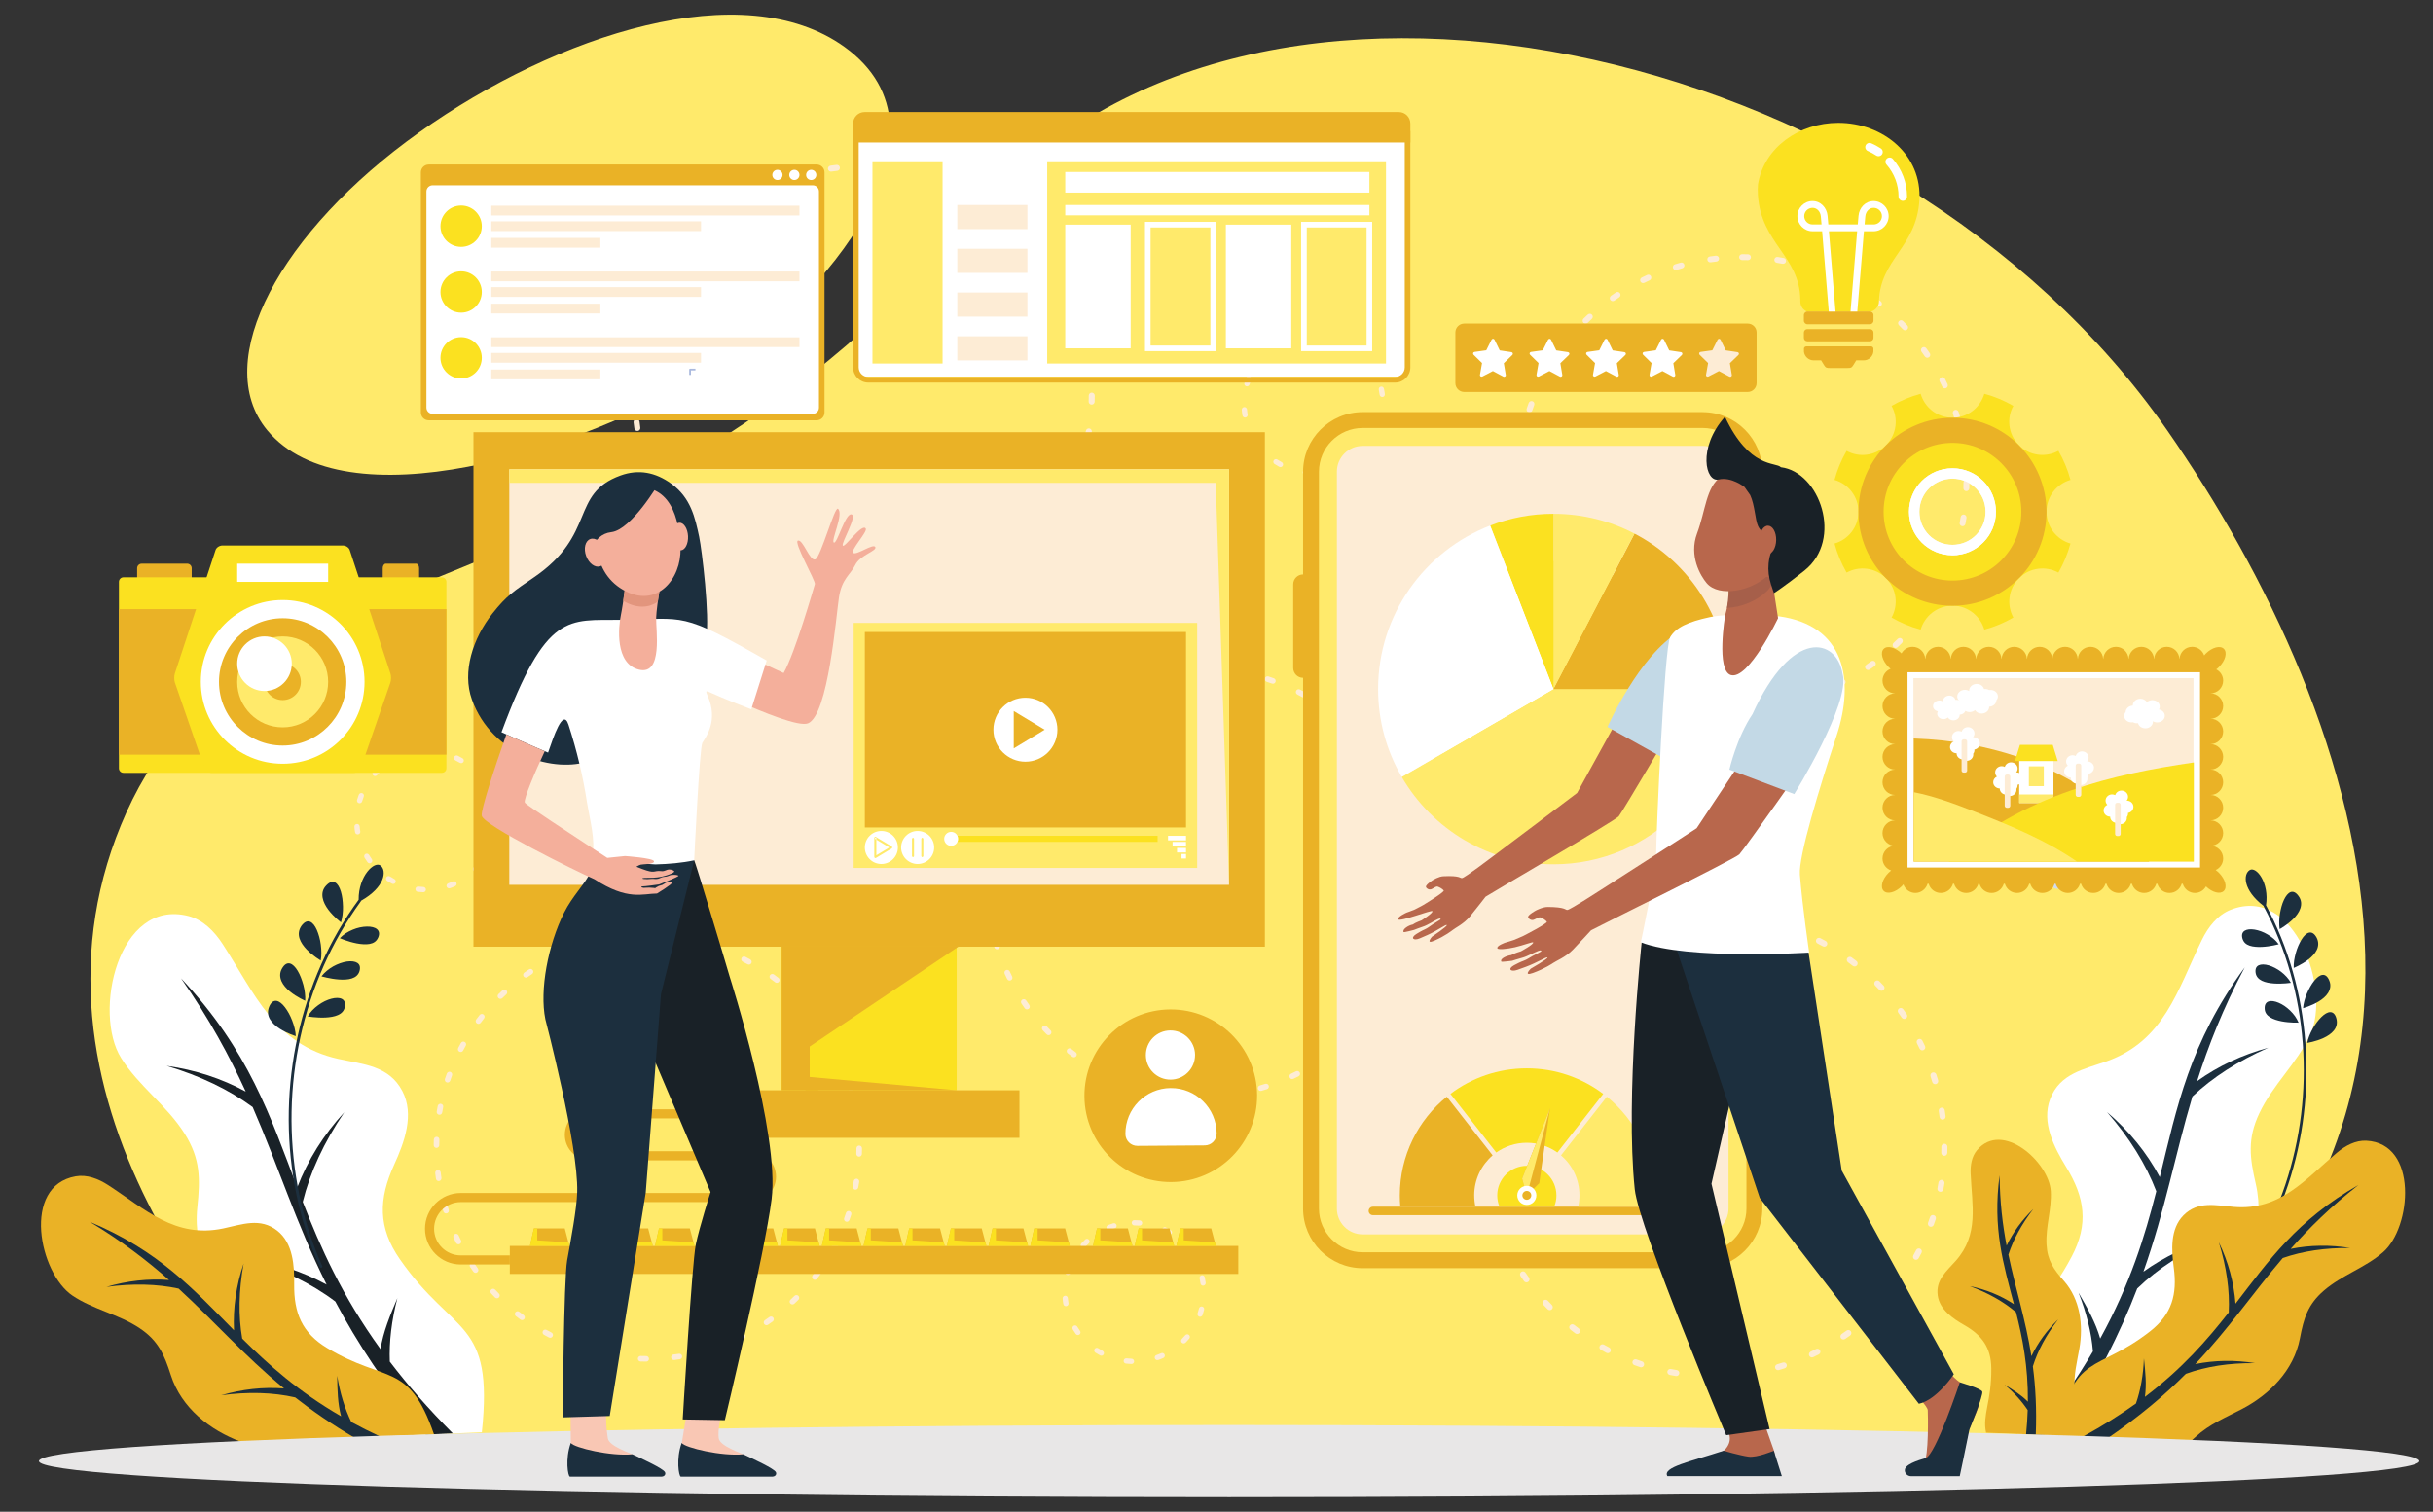 <?xml version="1.0" encoding="UTF-8"?>
<svg id="Ebene_1" data-name="Ebene 1" xmlns="http://www.w3.org/2000/svg" viewBox="0 0 1287.2 800">
  <rect x="0" y="0" width="1287.2" height="800" fill="#333333" stroke="none"/>
  <defs>
    <style>
      .cls-1, .cls-2 {
        fill: #fdecd5;
      }

      .cls-3, .cls-4 {
        fill: #fff;
      }

      .cls-5 {
        fill: #aab9de;
      }

      .cls-5, .cls-6, .cls-4, .cls-2, .cls-7, .cls-8, .cls-9, .cls-10, .cls-11, .cls-12, .cls-13, .cls-14, .cls-15, .cls-16, .cls-17, .cls-18, .cls-19, .cls-20, .cls-21, .cls-22, .cls-23 {
        fill-rule: evenodd;
      }

      .cls-24, .cls-17 {
        fill: #ffea6b;
      }

      .cls-6 {
        fill: #192127;
      }

      .cls-7 {
        fill: #b8674c;
      }

      .cls-8 {
        fill: #e8e7e7;
      }

      .cls-9 {
        fill: #bac1c2;
      }

      .cls-10 {
        fill: #1c2f3e;
      }

      .cls-11, .cls-25 {
        fill: #253573;
      }

      .cls-26, .cls-13 {
        fill: #fbe120;
      }

      .cls-12 {
        fill: #e2957d;
      }

      .cls-14 {
        fill: #ef8857;
      }

      .cls-15 {
        fill: #bcc9e7;
      }

      .cls-16, .cls-27 {
        fill: #eab226;
      }

      .cls-18 {
        fill: #d1daee;
      }

      .cls-19 {
        fill: #f9c7b4;
      }

      .cls-20 {
        fill: #c3d9e6;
      }

      .cls-21 {
        fill: #f2f2f3;
      }

      .cls-22 {
        fill: #f4af9b;
      }

      .cls-23 {
        fill: #a65f4a;
      }
    </style>
  </defs>
  <path class="cls-17" d="m1066.4,774.12c282.99-136.18,183.45-397.94,80.18-546.4C1001.99,19.85,660.32-54.86,519,110.99c-191.82,225.12-385.84,171.86-452.02,318.69C.8,576.51,122.2,720.02,190.51,774.42c116.95-4.79,273.6-7.71,441.67-7.71s318.17,2.8,434.22,7.41h0ZM378.65,194.84c-74.06,46.17-196.56,81.94-237.24,32.86-30.39-36.67,7.05-105.48,80.37-157.65C295.04,17.94,393.21-13.62,446.71,24.77c63.5,45.55-11.03,134.52-68.07,170.08Z"/>
  <path class="cls-4" d="m254.92,757.95c6.34-60.34-14.72-50.52-43.31-91.5-11.8-16.91-11.3-32.05-3.09-50.08,5.4-11.83,10.87-26.55,4.33-39.01-7.09-13.51-20.74-14.11-33.83-17-33.6-7.42-44.32-34.72-61.23-60.79-4.37-6.74-10.43-12.88-18.17-14.84-37.27-9.47-50.53,51.24-35.54,75.15,9.36,14.95,24.02,24.89,33.53,39.92,8.5,13.43,8.35,24.03,6.78,39.09-2.5,23.91,9.46,46.34,26.01,62.61,9.39,9.24,19.78,17.86,26.5,29.43,7.05,12.14,18.18,22.21,31.14,29.94,20.74-1.04,43.1-2.03,66.88-2.92Z"/>
  <path class="cls-6" d="m239.58,758.54c-13.19-13.26-24.12-25.88-33.35-37.99-.41-10.5.92-21.7,4-33.6-3.9,9.21-7.48,17.79-8.91,26.99-20.41-28.24-31.74-53.71-41.15-77.93,3.88-15.7,11.21-31.51,21.98-47.43-10.96,11.93-19.26,25.2-24.9,39.79-14.21-37.52-25.57-72.42-61.45-110.64,14.98,21.46,25.58,41.1,34.2,59.91-12.86-6.96-26.8-11.5-41.84-13.61,17.74,5.29,32.91,12.56,45.51,21.82,13.75,31.58,22.85,61.25,39.12,93.94-12.9-7.01-26.9-11.58-42-13.71,18.26,5.44,33.79,12.98,46.59,22.64,11.44,21.56,26.34,44.58,47.91,70.41,4.71-.2,9.48-.4,14.31-.59Z"/>
  <path class="cls-16" d="m229.59,758.95c-13.43-38.65-25.29-26.79-56.52-45.6-13.34-8.02-17.62-18.66-17.43-33.71.12-9.88-.59-21.78-8.91-28.36-9.04-7.14-18.68-3.3-28.62-1.21-25.53,5.36-41.29-10.21-60.96-22.98-5.09-3.3-11.16-5.66-17.12-4.6-28.7,5.07-19.34,51.25-1.66,63.13,11.05,7.43,24.24,9.75,35.41,17.18,9.99,6.64,13.12,14.03,16.63,24.95,5.58,17.34,20.71,29.14,37.14,35.24,1.12.41,2.24.82,3.37,1.22,28.37-1.93,61.52-3.69,98.68-5.25Z"/>
  <path class="cls-10" d="m201.2,760.22c-5.44-2.53-10.54-5.1-15.33-7.71-3.49-7.14-5.99-15.31-7.49-24.51.11,7.59.25,14.66,2.07,21.47-22.75-13.18-38.38-27.27-52.3-41.11-2.1-12.08-1.86-25.32.74-39.71-3.95,11.69-5.64,23.47-5.09,35.33-21.3-21.55-39.83-42.16-76.34-57.43,16.93,10.18,30.26,20.47,41.98,30.81-11.03-.81-22.07.4-33.13,3.64,13.91-1.88,26.63-1.58,38.18.9,19.17,17.57,34.53,35.28,55.78,52.84-11.08-.83-22.17.39-33.27,3.62,14.31-1.93,27.36-1.55,39.17,1.13,9.16,7.17,19.44,14.31,31.52,21.4,4.43-.22,8.94-.44,13.52-.66Z"/>
  <path class="cls-4" d="m1066.37,757.9c-13.84-58.03,7.29-50.62,29.66-92.91,9.13-17.25,6.92-31.39-2.85-47.33-6.41-10.46-13.23-23.64-8.53-36.08,5.1-13.51,17.83-15.68,29.77-19.92,30.67-10.89,37.59-37.77,50.46-64.2,3.33-6.84,8.31-13.31,15.34-16.06,33.88-13.25,53.28,42.14,41.98,66.32-7.07,15.12-19.68,26.17-26.88,41.38-6.43,13.59-5.08,23.52-1.87,37.46,5.09,22.14-3.56,44.58-17.22,61.79-7.75,9.76-16.51,19.08-21.48,30.72-7.45,17.44-23.17,31.88-41.16,41.86-14.45-.73-29.69-1.43-45.65-2.09l-1.57-.92Z"/>
  <path class="cls-10" d="m1076.8,759.2c12.51-15.69,22.45-30.31,30.49-44.09-.81-9.89-3.35-20.24-7.61-31.04,4.72,8.18,9.05,15.81,11.45,24.27,15.91-28.88,23.61-54.1,29.67-77.93-5.44-14.27-14.13-28.24-26.06-41.92,11.64,9.91,20.95,21.38,27.92,34.41,9.03-36.86,15.68-70.94,44.95-111-11.6,21.89-19.28,41.55-25.21,60.22,11.26-8.04,23.83-13.94,37.69-17.69-16.04,7.05-29.43,15.65-40.18,25.81-9.28,31.23-14.41,60.13-25.92,92.71,11.3-8.09,23.9-14.02,37.82-17.78-16.49,7.24-30.2,16.14-41.1,26.69-8.89,23.23-21.35,48.51-40.95,77.9-4.26-.2-8.59-.39-12.97-.57Z"/>
  <path class="cls-16" d="m1050.75,758.14c-2.05-9.37,2.93-16.61,2.77-33.95-.1-11.19-5.05-17.67-14.28-22.96-6.06-3.47-13.06-8.19-14.08-15.73-1.11-8.19,4.7-12.82,9.53-18.26,12.43-13.98,8.61-29.39,7.9-46.23-.19-4.35.56-8.98,3.34-12.31,13.4-16.05,38.17,6.35,39.06,21.63.56,9.55-2.76,18.59-2.25,28.22.46,8.61,3.84,13.22,9.23,19.32,8.57,9.7,10.32,23.36,8.14,35.79-1.24,7.05-3.11,14.15-2.44,21.37.75,8.19-1.33,16.83-5.13,24.88-13.36-.62-27.29-1.2-41.78-1.76Z"/>
  <path class="cls-10" d="m1071.92,759c.44-4.47.72-8.72.85-12.78-3.1-4.74-7.18-9.23-12.24-13.47,4.58,2.79,8.83,5.42,12.34,9,.14-18.91-2.84-33.7-6.27-47.34-6.61-5.64-14.76-10.24-24.46-13.8,8.53,1.74,16.32,4.91,23.35,9.52-5.48-21.01-11.39-39.95-7.58-68.17.12,14.2,1.61,26.2,3.7,37.21,3.47-7.16,8.17-13.61,14.1-19.34-6.13,7.99-10.52,16.02-13.15,24.11,3.82,18.25,9.09,34.17,12.17,53.71,3.47-7.2,8.19-13.67,14.15-19.42-6.31,8.22-10.77,16.48-13.38,24.81,1.39,10.63,2.08,22.4,1.54,36.18l-5.12-.22Z"/>
  <path class="cls-10" d="m1197.55,479.39c-11.08-8.53-10.77-16.87-7.32-18.97,3.44-2.1,10.43,6.62,8.62,18.66.71,1.33,1.41,2.67,2.09,4.02,5.73,11.35,10.16,23.35,13.32,35.65,3.17,12.32,5.07,24.97,5.73,37.66.65,12.72.05,25.49-1.78,38.09-1.83,12.62-4.93,25.07-9.27,37.06-4.34,11.99-9.94,23.51-16.74,34.3-.45.71-1.59.08-1.14-.63.82-1.32,1.62-2.63,2.4-3.95,6.43-10.9,11.66-22.51,15.66-34.52,3.97-11.94,6.74-24.3,8.27-36.79,1.55-12.57,1.84-25.32.9-37.95-.95-12.56-3.13-25.03-6.56-37.15-3.44-12.18-8.16-24-14.09-35.19-.05-.1-.08-.2-.08-.29h0Zm8.52,12.27s3.96-2.14,7.24-5.41c1.63-1.64,3.05-3.55,3.72-5.61.68-2.06.6-4.28-.9-6.38-2.95-4.22-5.85-2.22-7.8,1.94-1,2.09-1.68,4.68-2.13,7.41-.46,2.73-.49,5.51-.14,8.05h0Zm-.52,8.01c-.75-1.02-1.61-1.98-2.6-2.85-1.01-.86-2.1-1.64-3.24-2.31-2.24-1.35-4.72-2.22-6.89-2.58-4.34-.69-7.54.7-6.44,4.7.29,1,.76,1.79,1.41,2.42.65.62,1.48,1.07,2.42,1.39.95.32,2,.5,3.11.59,1.1.11,2.24.11,3.37.06,4.54-.21,8.88-1.41,8.88-1.41h0Zm7.97,12.53s4.18-1.65,7.81-4.49c1.81-1.42,3.48-3.14,4.42-5.11.92-1.96,1.05-4.14-.11-6.41-2.43-4.52-5.6-2.89-7.98.97-1.19,1.93-2.32,4.46-3.04,7.09-.36,1.31-.67,2.67-.88,4.01-.2,1.35-.28,2.67-.23,3.95h0Zm-1.48,7.89c-1.22-2.19-3.11-4.22-5.18-5.82-2.13-1.6-4.44-2.79-6.54-3.41-2.11-.61-4.03-.66-5.31-.05-1.29.61-1.93,1.86-1.67,3.94.59,4.11,5.13,5.35,9.7,5.69,4.57.32,8.99-.36,8.99-.36h0Zm6.41,13.4s4.35-1.16,8.31-3.56c1.99-1.21,3.82-2.72,4.96-4.56,1.11-1.83,1.61-4,.65-6.36-1.86-4.77-5.16-3.54-8.04.03-1.45,1.78-2.74,4.13-3.84,6.67-.54,1.26-.99,2.57-1.33,3.88-.32,1.3-.62,2.63-.71,3.9h0Zm-2.37,7.66c-.49-1.16-1.13-2.3-1.87-3.38-.76-1.08-1.67-2.09-2.61-3.01-.95-.92-1.96-1.74-2.98-2.44-1.04-.7-2.1-1.27-3.12-1.7-4.06-1.71-7.51-1.13-7.36,3.05.04,4.18,4.52,5.92,8.97,6.8,4.46.85,8.96.69,8.96.69h0Zm4.57,10.72s1.12-.17,2.75-.57c1.64-.41,3.78-1.06,5.87-2.02,2.09-.97,4.11-2.26,5.47-3.95,1.38-1.7,1.97-3.78,1.37-6.24-.6-2.47-1.86-3.5-3.27-3.5-1.43,0-3.08,1.01-4.7,2.61-1.65,1.6-3.28,3.79-4.59,6.18-1.34,2.4-2.43,4.99-2.89,7.49Z"/>
  <path class="cls-10" d="m191.04,476.65c12.71-7.19,13.62-15.88,10.37-18.56-3.25-2.68-11.78,5.32-11.67,18.05-.93,1.28-1.85,2.56-2.76,3.85-7.59,10.91-13.94,22.68-19.02,34.95-5.09,12.29-8.91,25.09-11.46,38.14-2.55,13.07-3.8,26.37-3.75,39.69.05,13.33,1.42,26.67,4.15,39.72,2.73,13.05,6.83,25.8,12.29,37.96.36.81,1.63.32,1.28-.49-.66-1.48-1.29-2.95-1.91-4.45-5.05-12.23-8.76-25.02-11.13-38.02-2.36-12.95-3.41-26.14-3.16-39.3.24-13.25,1.82-26.48,4.66-39.42,2.82-12.86,6.91-25.45,12.24-37.48,5.36-12.11,11.97-23.64,19.75-34.36.07-.09.11-.2.13-.29h0Zm-10.63,11.45s-3.78-2.8-6.7-6.67c-1.45-1.94-2.64-4.12-3.03-6.36-.39-2.23,0-4.51,1.87-6.46,3.67-3.93,6.38-1.44,7.78,3.15.72,2.32,1.05,5.1,1.12,7.98.08,2.89-.3,5.77-1.04,8.35h0Zm-.63,8.37c.92-.95,1.96-1.82,3.11-2.58,1.17-.74,2.42-1.38,3.69-1.91,2.52-1.08,5.22-1.61,7.51-1.65,4.59-.09,7.7,1.83,5.98,5.8-.44.99-1.05,1.75-1.81,2.3-.76.55-1.69.89-2.71,1.08-1.02.19-2.14.23-3.3.16-1.15-.06-2.33-.22-3.5-.44-4.66-.89-8.97-2.77-8.97-2.77h0Zm-10.09,11.8s-4.08-2.32-7.42-5.79c-1.67-1.74-3.15-3.77-3.83-5.94-.66-2.17-.47-4.44,1.06-6.63,3.18-4.32,6.21-2.17,8.12,2.18.95,2.18,1.74,4.96,2.1,7.78.17,1.41.3,2.86.31,4.28.01,1.42-.09,2.81-.34,4.12h0Zm.38,8.39c1.59-2.09,3.84-3.91,6.21-5.27,2.44-1.34,5-2.23,7.26-2.57,2.28-.32,4.28-.08,5.51.73,1.25.82,1.73,2.21,1.15,4.32-1.21,4.17-6.1,4.79-10.88,4.46-4.77-.34-9.26-1.68-9.26-1.68h0Zm-8.61,12.92s-4.33-1.83-8.07-4.9c-1.88-1.54-3.56-3.38-4.47-5.44-.88-2.06-1.08-4.37.26-6.69,2.63-4.66,5.86-2.9,8.32,1.22,1.24,2.06,2.23,4.67,3,7.46.37,1.39.64,2.81.8,4.21.15,1.4.25,2.81.16,4.14h0Zm1.33,8.28c.67-1.13,1.5-2.22,2.43-3.22.94-1,2.03-1.92,3.15-2.74,1.12-.81,2.28-1.52,3.44-2.09,1.19-.57,2.36-1.01,3.47-1.3,4.46-1.18,7.94-.06,7.17,4.23-.66,4.32-5.55,5.47-10.28,5.72-4.74.23-9.38-.6-9.38-.6h0Zm-6.3,10.43s-1.14-.34-2.76-1c-1.63-.66-3.76-1.64-5.78-2.95-2.02-1.31-3.92-2.95-5.07-4.91-1.18-1.95-1.49-4.19-.5-6.65.98-2.47,2.44-3.34,3.9-3.14,1.48.21,3.05,1.5,4.48,3.39,1.47,1.91,2.84,4.41,3.84,7.07,1.03,2.67,1.79,5.52,1.89,8.18Z"/>
  <path class="cls-16" d="m1088.65,759.55c8.14-44.5,20.51-32.77,48.91-55.07,11.59-9.09,14.38-19.58,12.49-33.67-1.24-9.25-1.95-20.5,5.11-27.65,7.65-7.75,17.13-5.29,26.7-4.49,24.57,2.03,37.56-14.42,54.56-28.71,4.39-3.69,9.82-6.62,15.53-6.32,27.5,1.39,24.03,45.81,8.81,59.03-9.52,8.26-21.62,11.98-31.25,20.26-8.61,7.41-10.7,14.71-12.73,25.36-3.25,16.92-16.08,29.76-30.79,37.41-8.35,4.34-17.26,8.06-24.26,14.56-1.21,1.13-2.48,2.18-3.8,3.18-20.83-1.32-43.96-2.56-69.13-3.7l-.12-.18Z"/>
  <path class="cls-10" d="m1101.82,760.33c10.73-5.85,20.03-11.74,28.23-17.63,2.46-7.11,3.87-15.07,4.22-23.87.76,7.13,1.44,13.77.52,20.38,19.83-15.04,32.87-30.09,44.34-44.7.59-11.58-1.16-23.96-5.25-37.16,5.04,10.49,7.98,21.34,8.83,32.54,17.51-22.71,32.52-44.22,65.03-62.82-14.72,11.54-26.04,22.75-35.84,33.82,10.25-2.05,20.75-2.21,31.49-.47-13.26-.13-25.16,1.65-35.7,5.32-15.97,18.73-28.34,37.14-46.26,56.11,10.3-2.07,20.83-2.25,31.62-.5-13.64-.14-25.84,1.75-36.61,5.65-11.01,11.06-24.17,22.33-41.25,33.99-4.37-.23-8.84-.44-13.36-.66Z"/>
  <path class="cls-8" d="m650.3,754.09c347.76,0,629.68,8.55,629.68,19.09s-281.92,19.1-629.68,19.1-629.68-8.55-629.68-19.1,281.92-19.09,629.68-19.09Z"/>
  <path class="cls-2" d="m456.78,89.62c-.88,0-1.59-.71-1.59-1.59s.71-1.59,1.59-1.59l3.21.04c.87.02,1.57.75,1.55,1.62-.02.87-.75,1.57-1.63,1.54l-3.13-.04h0Zm-14.19-2.36c.87-.11,1.66.51,1.76,1.38.1.87-.51,1.66-1.38,1.76-1.04.12-2.07.25-3.11.4-.87.13-1.67-.47-1.8-1.34-.13-.87.47-1.67,1.34-1.8,1.06-.15,2.12-.29,3.18-.41h0Zm-18.9,3.71c.84-.24,1.72.26,1.96,1.1.24.84-.25,1.72-1.09,1.96l-3,.88c-.84.26-1.73-.21-1.99-1.04-.26-.84.21-1.73,1.04-1.99,1.02-.32,2.05-.62,3.08-.91h0Zm-18.09,6.65c.79-.37,1.74-.03,2.11.76.37.79.03,1.74-.76,2.11-.95.44-1.89.88-2.83,1.35-.79.39-1.74.07-2.13-.71-.39-.79-.07-1.74.71-2.13l2.9-1.38h0Zm-16.8,9.41c.73-.49,1.71-.3,2.2.43.49.72.3,1.71-.43,2.2l-2.58,1.77c-.71.51-1.7.34-2.21-.37-.5-.71-.34-1.7.37-2.21l2.65-1.82h0Zm-15.12,11.93c.64-.6,1.65-.56,2.24.08.59.64.56,1.64-.08,2.24l-2.27,2.16c-.62.61-1.63.6-2.24-.03-.61-.63-.6-1.63.03-2.24l2.33-2.21h0Zm-13.08,14.14c.54-.69,1.54-.8,2.23-.26.69.54.81,1.54.26,2.23-.65.81-1.27,1.64-1.9,2.47-.52.71-1.52.86-2.22.34-.7-.52-.86-1.52-.33-2.22.66-.84,1.29-1.71,1.96-2.56h0Zm-10.71,16.01c.42-.77,1.39-1.04,2.16-.61.76.43,1.04,1.4.61,2.16-.52.91-1,1.83-1.49,2.75-.41.78-1.36,1.08-2.14.68-.78-.41-1.08-1.37-.68-2.14.51-.95,1.01-1.9,1.54-2.83h0Zm-8.06,17.5c.3-.82,1.21-1.24,2.03-.95.82.3,1.25,1.21.95,2.03l-1.04,2.94c-.28.84-1.18,1.29-2.01,1.01-.83-.28-1.28-1.17-1-2.01.38-.98.71-2.03,1.07-3.03h0Zm-5.2,18.55c.16-.86,1-1.42,1.86-1.26.86.16,1.42,1,1.26,1.86l-.56,3.08c-.14.87-.96,1.45-1.82,1.31-.87-.14-1.45-.96-1.31-1.82l.58-3.16h0Zm-2.21,19.13c.03-.87.76-1.56,1.63-1.54.87.03,1.56.76,1.54,1.64l-.08,3.13c0,.87-.72,1.58-1.59,1.58-.87,0-1.58-.72-1.57-1.6,0-1.07.04-2.14.08-3.21h0Zm.78,19.24c-.1-.87.52-1.66,1.39-1.76.87-.11,1.66.52,1.76,1.38.12,1.03.26,2.07.41,3.1.13.87-.47,1.67-1.34,1.8-.87.13-1.67-.47-1.8-1.34-.15-1.06-.31-2.12-.42-3.18h0Zm3.79,18.89c-.25-.84.24-1.72,1.08-1.97.84-.24,1.72.24,1.96,1.08.29,1,.58,2.01.9,3,.26.84-.2,1.73-1.03,1.99-.83.26-1.73-.2-1.99-1.03-.33-1.02-.63-2.05-.92-3.08h0Zm6.71,18.05c-.37-.79-.03-1.74.76-2.11.79-.37,1.74-.03,2.11.76.43.95.89,1.89,1.35,2.82.39.78.08,1.74-.7,2.13-.78.39-1.74.08-2.13-.7-.49-.93-.95-1.94-1.4-2.9h0Zm9.47,16.77c-.49-.73-.3-1.72.43-2.2.73-.49,1.71-.3,2.2.43.58.86,1.17,1.73,1.78,2.57.51.71.35,1.7-.36,2.21-.71.51-1.7.35-2.21-.36-.62-.87-1.24-1.76-1.83-2.65h0Zm11.99,15.09c-.6-.64-.57-1.64.07-2.24.64-.6,1.64-.57,2.24.07l2.16,2.26c.62.62.61,1.63,0,2.24-.62.62-1.63.61-2.24-.01-.75-.76-1.49-1.54-2.22-2.32h0Zm14.19,13.02c-.69-.53-.82-1.53-.28-2.22.54-.69,1.54-.82,2.23-.28.82.65,1.65,1.28,2.49,1.9.7.52.85,1.51.33,2.22-.52.71-1.51.85-2.22.33l-2.55-1.95h0Zm16.05,10.65c-.77-.42-1.05-1.39-.63-2.15.42-.77,1.39-1.05,2.15-.63l2.76,1.49c.78.4,1.08,1.36.67,2.14-.4.77-1.36,1.08-2.14.67l-2.82-1.52h0Zm17.52,7.99c-.82-.3-1.25-1.21-.96-2.03.3-.82,1.21-1.25,2.03-.95l2.96,1.03c.83.28,1.28,1.17,1,2.01-.28.83-1.17,1.28-2.01,1l-3.03-1.06h0Zm18.56,5.13c-.86-.17-1.42-1-1.26-1.86.17-.86,1-1.42,1.86-1.26,1.02.2,2.06.35,3.07.55.87.14,1.46.95,1.32,1.82-.14.86-.95,1.45-1.82,1.32l-3.17-.57h0Zm19.14,2.14c-.87-.03-1.56-.76-1.53-1.64.03-.87.76-1.56,1.64-1.53l3.13.06c.87,0,1.58.72,1.58,1.59,0,.88-.72,1.58-1.6,1.58l-3.21-.07h0Zm19.24-.85c-.87.11-1.66-.51-1.77-1.38-.11-.87.5-1.66,1.37-1.77,1.03-.13,2.07-.27,3.1-.42.86-.13,1.68.46,1.81,1.32.13.87-.46,1.67-1.33,1.81-1.06.16-2.12.31-3.18.44h0Zm18.87-3.85c-.84.24-1.72-.24-1.97-1.08-.24-.84.24-1.72,1.08-1.97,1-.28,2-.59,3-.91.84-.26,1.73.2,1.99,1.03.26.83-.2,1.73-1.03,1.99-1.02.32-2.04.64-3.07.93h0Zm18.03-6.79c-.79.38-1.74.04-2.11-.76-.38-.79-.04-1.74.75-2.11.95-.44,1.88-.9,2.82-1.37.78-.39,1.74-.08,2.13.7.4.78.08,1.74-.7,2.13-.95.48-1.92.95-2.89,1.4h0Zm16.74-9.54c-.72.5-1.71.31-2.21-.41-.5-.72-.31-1.71.41-2.2l2.56-1.8c.71-.51,1.7-.35,2.21.36.52.71.35,1.7-.36,2.21l-2.63,1.84h0Zm15.03-12.04c-.63.6-1.64.57-2.24-.07-.6-.64-.57-1.65.07-2.24.76-.71,1.49-1.46,2.25-2.17.62-.62,1.62-.62,2.24,0,.62.62.62,1.62,0,2.24l-2.32,2.23h0Zm12.97-14.23c-.54.69-1.53.82-2.23.28-.69-.53-.82-1.53-.28-2.22l1.88-2.49c.52-.71,1.51-.86,2.22-.35.71.51.86,1.51.35,2.21-.63.87-1.29,1.72-1.94,2.57h0Zm10.59-16.1c-.41.77-1.38,1.06-2.15.64-.77-.42-1.06-1.38-.64-2.15l1.47-2.77c.4-.78,1.36-1.08,2.14-.69.78.4,1.08,1.36.69,2.13l-1.51,2.83h0Zm7.92-17.55c-.3.82-1.21,1.25-2.03.95-.82-.3-1.25-1.21-.96-2.03l1.02-2.95c.27-.83,1.16-1.29,2-1.02.83.27,1.29,1.16,1.02,2l-1.05,3.04h0Zm5.06-18.6c-.16.86-.99,1.43-1.85,1.27-.86-.16-1.43-.99-1.27-1.85l.54-3.09c.14-.86.95-1.46,1.82-1.32.86.14,1.45.95,1.32,1.82l-.55,3.16h0Zm2.07-19.15c-.02.87-.75,1.57-1.63,1.55-.87-.02-1.57-.75-1.54-1.63l.05-3.13c0-.88.71-1.59,1.58-1.59s1.59.71,1.59,1.59l-.05,3.21h0Zm-.93-19.23c.11.87-.5,1.66-1.37,1.77-.87.11-1.66-.51-1.77-1.37-.1-.98-.26-2.12-.44-3.09-.14-.86.45-1.68,1.32-1.81.87-.14,1.68.45,1.82,1.32.16,1.04.34,2.15.44,3.19h0Zm-3.93-18.87c.25.84-.23,1.73-1.06,1.97-.84.25-1.73-.23-1.97-1.07l-.92-3c-.27-.83.19-1.73,1.02-2,.83-.27,1.73.19,2,1.02l.94,3.07h0Zm-6.86-18c.38.79.05,1.74-.74,2.12-.79.38-1.74.05-2.12-.74l-1.38-2.81c-.4-.78-.09-1.73.69-2.13.78-.4,1.73-.09,2.13.69.49.95.96,1.91,1.41,2.88h0Zm-9.6-16.7c.5.72.32,1.71-.4,2.21-.72.5-1.71.32-2.21-.4l-1.8-2.56c-.52-.71-.36-1.7.34-2.22.71-.52,1.7-.36,2.22.35l1.85,2.62h0Zm-12.1-14.98c.6.63.58,1.64-.05,2.24-.63.6-1.64.58-2.24-.05l-2.18-2.25c-.62-.62-.62-1.62,0-2.25.62-.62,1.62-.62,2.24,0l2.24,2.31h0Zm-14.29-12.92c.7.53.83,1.53.3,2.22-.53.69-1.53.83-2.22.29l-2.51-1.88c-.71-.52-.86-1.51-.35-2.21.52-.71,1.51-.87,2.21-.35l2.57,1.93h0Zm-16.13-10.53c.77.42,1.05,1.38.63,2.15-.41.76-1.38,1.05-2.15.63l-2.75-1.45c-.79-.4-1.11-1.36-.71-2.14.39-.78,1.35-1.1,2.13-.7.93.51,1.91,1,2.85,1.51h0Zm-17.59-7.86c.82.29,1.26,1.2.97,2.02-.29.82-1.2,1.26-2.02.97l-2.97-1.01c-.83-.27-1.29-1.16-1.02-2,.27-.83,1.17-1.29,2-1.02,1.01.34,2.03.68,3.04,1.04h0Zm-18.62-4.99c.86.15,1.44.98,1.29,1.84-.15.86-.98,1.44-1.84,1.28l-3.09-.53c-.87-.13-1.46-.94-1.32-1.81.13-.86.94-1.46,1.81-1.32,1.06.16,2.11.35,3.16.54Z"/>
  <path class="cls-2" d="m921.67,137.64c-.86,0-1.56-.7-1.56-1.56s.7-1.56,1.56-1.56l3.15.04c.86.02,1.54.73,1.52,1.59-.02.86-.73,1.54-1.59,1.52l-3.08-.04h0Zm-13.93-2.32c.85-.1,1.63.5,1.73,1.36.1.85-.5,1.63-1.36,1.73-1.02.12-2.04.24-3.05.39-.85.13-1.65-.46-1.77-1.31-.13-.85.46-1.64,1.31-1.77,1.04-.15,2.08-.28,3.13-.4h0Zm-18.56,3.65c.83-.23,1.68.25,1.92,1.07.24.83-.25,1.69-1.07,1.92l-2.95.87c-.82.26-1.7-.2-1.96-1.02-.25-.82.21-1.7,1.03-1.95,1-.31,2.02-.6,3.02-.89h0Zm-17.76,6.53c.78-.36,1.71-.03,2.07.75.36.78.03,1.71-.75,2.08-.92.43-1.86.87-2.77,1.32-.77.38-1.71.07-2.09-.7-.38-.77-.07-1.71.71-2.09l2.85-1.36h0Zm-16.51,9.25c.71-.48,1.68-.29,2.16.42.49.71.3,1.68-.41,2.16l-2.54,1.74c-.7.5-1.67.33-2.17-.37-.5-.7-.33-1.67.37-2.17l2.6-1.79h0Zm-14.86,11.71c.63-.59,1.62-.55,2.21.08.59.63.55,1.62-.08,2.2l-2.23,2.12c-.62.6-1.6.59-2.21-.03-.6-.61-.59-1.6.02-2.2l2.29-2.17h0Zm-12.84,13.88c.53-.67,1.52-.79,2.19-.26.68.53.79,1.51.26,2.19-.64.8-1.26,1.61-1.87,2.42-.52.7-1.49.84-2.19.34-.69-.51-.84-1.49-.33-2.18.65-.83,1.27-1.68,1.93-2.51h0Zm-10.52,15.73c.41-.75,1.37-1.02,2.12-.6.75.42,1.02,1.37.6,2.12-.5.89-.98,1.79-1.46,2.7-.4.76-1.34,1.06-2.1.66-.76-.4-1.06-1.34-.66-2.1.49-.93.99-1.86,1.51-2.78h0Zm-7.92,17.18c.3-.81,1.19-1.22,2-.93.81.3,1.22,1.19.92,2l-1.02,2.89c-.27.82-1.16,1.26-1.97.99-.81-.27-1.26-1.15-.99-1.97.38-.96.7-2,1.06-2.98h0Zm-5.1,18.22c.16-.84.98-1.4,1.82-1.24.85.16,1.4.98,1.24,1.82l-.55,3.02c-.14.85-.94,1.42-1.79,1.28-.85-.14-1.42-.94-1.29-1.79l.57-3.1h0Zm-2.18,18.79c.02-.86.75-1.53,1.61-1.51.86.03,1.54.75,1.51,1.6l-.08,3.07c0,.86-.71,1.55-1.57,1.55-.85,0-1.55-.71-1.54-1.57,0-1.05.04-2.1.07-3.15h0Zm.77,18.89c-.11-.85.51-1.63,1.36-1.73.85-.1,1.63.51,1.74,1.36.11,1.02.25,2.04.4,3.05.12.85-.47,1.64-1.32,1.77-.85.12-1.64-.47-1.77-1.32-.15-1.04-.3-2.08-.41-3.13h0Zm3.71,18.56c-.24-.83.24-1.69,1.07-1.93.82-.24,1.69.23,1.93,1.06.28.98.58,1.97.88,2.95.26.82-.2,1.7-1.02,1.96-.82.26-1.7-.2-1.95-1.01-.33-1-.62-2.01-.91-3.02h0Zm6.6,17.73c-.36-.78-.03-1.71.75-2.07.78-.36,1.71-.03,2.07.75.43.92.87,1.85,1.33,2.77.38.77.08,1.71-.69,2.09-.76.39-1.7.08-2.09-.69-.48-.91-.94-1.91-1.37-2.85h0Zm9.31,16.47c-.48-.71-.29-1.68.42-2.16.71-.48,1.68-.29,2.16.42.57.84,1.15,1.69,1.75,2.52.5.7.34,1.67-.35,2.18-.7.5-1.67.34-2.18-.36-.6-.85-1.21-1.73-1.8-2.6h0Zm11.77,14.82c-.59-.63-.56-1.61.07-2.2.63-.59,1.61-.56,2.21.07l2.12,2.22c.61.61.61,1.6-.01,2.2-.61.6-1.6.6-2.2-.01-.74-.75-1.46-1.51-2.18-2.28h0Zm13.94,12.79c-.68-.52-.81-1.51-.28-2.18.53-.68,1.51-.8,2.19-.28.81.63,1.62,1.26,2.45,1.86.69.51.84,1.49.33,2.18-.51.69-1.48.84-2.18.33l-2.51-1.91h0Zm15.76,10.46c-.75-.41-1.03-1.36-.61-2.12.41-.75,1.36-1.03,2.11-.61l2.72,1.46c.76.4,1.06,1.34.66,2.1-.4.76-1.34,1.06-2.1.66l-2.77-1.49h0Zm17.21,7.85c-.81-.29-1.23-1.19-.94-1.99.29-.81,1.19-1.23,1.99-.94l2.91,1.01c.82.27,1.26,1.16.99,1.97-.27.82-1.16,1.26-1.97.99l-2.98-1.04h0Zm18.24,5.04c-.84-.16-1.4-.98-1.24-1.82.16-.84.98-1.4,1.82-1.24,1.01.2,2.03.34,3.02.54.85.14,1.43.94,1.29,1.79-.13.85-.94,1.43-1.78,1.29l-3.12-.56h0Zm18.8,2.1c-.86-.03-1.53-.75-1.51-1.61.03-.86.75-1.53,1.61-1.51l3.07.06c.87,0,1.55.71,1.55,1.57,0,.86-.71,1.55-1.57,1.55l-3.15-.07h0Zm18.91-.84c-.85.11-1.64-.5-1.74-1.35-.11-.85.5-1.64,1.35-1.74,1.02-.12,2.03-.26,3.05-.41.85-.13,1.65.45,1.77,1.3.13.85-.45,1.65-1.3,1.78-1.04.16-2.08.3-3.12.43h0Zm18.53-3.79c-.83.24-1.69-.24-1.93-1.06-.24-.82.24-1.69,1.07-1.93.98-.28,1.96-.58,2.94-.89.82-.26,1.7.2,1.96,1.02.26.82-.2,1.7-1.01,1.95-1,.31-2.01.63-3.02.91h0Zm17.71-6.66c-.78.36-1.71.04-2.08-.74-.37-.78-.04-1.71.74-2.08.93-.44,1.85-.88,2.76-1.34.77-.39,1.71-.08,2.1.69.39.77.08,1.7-.69,2.09-.94.47-1.89.94-2.84,1.38h0Zm16.44-9.37c-.71.48-1.68.3-2.17-.41-.49-.71-.3-1.68.41-2.17l2.52-1.76c.7-.5,1.67-.34,2.18.35.5.7.34,1.67-.35,2.18l-2.59,1.81h0Zm14.76-11.83c-.63.59-1.61.56-2.21-.07-.59-.63-.56-1.62.07-2.2.74-.7,1.46-1.44,2.21-2.13.61-.61,1.6-.61,2.21,0,.61.61.61,1.6,0,2.2l-2.28,2.19h0Zm12.73-13.98c-.52.68-1.51.8-2.18.28-.68-.53-.81-1.51-.27-2.18l1.85-2.45c.5-.7,1.48-.85,2.17-.34.7.51.85,1.48.34,2.18-.62.85-1.27,1.68-1.91,2.52h0Zm10.41-15.81c-.42.75-1.36,1.03-2.12.63-.75-.41-1.04-1.36-.62-2.11l1.45-2.72c.39-.77,1.33-1.07,2.1-.68.76.39,1.07,1.33.68,2.1l-1.48,2.78h0Zm7.78-17.23c-.29.81-1.19,1.23-1.99.94-.81-.29-1.23-1.19-.94-1.99l1-2.9c.27-.82,1.15-1.26,1.96-1,.82.26,1.26,1.14,1,1.96l-1.03,2.99h0Zm4.97-18.27c-.15.84-.97,1.41-1.81,1.25-.84-.15-1.41-.97-1.24-1.81l.52-3.03c.14-.85.94-1.43,1.79-1.3.85.14,1.43.94,1.29,1.78l-.55,3.11h0Zm2.03-18.81c-.02.86-.74,1.54-1.59,1.52-.87-.02-1.54-.74-1.52-1.6l.05-3.07c0-.86.7-1.56,1.56-1.56s1.56.7,1.56,1.56l-.05,3.15h0Zm-.91-18.89c.11.85-.5,1.63-1.35,1.74-.85.11-1.64-.5-1.74-1.35-.1-.97-.25-2.08-.43-3.04-.13-.85.44-1.65,1.29-1.78.85-.13,1.65.45,1.78,1.3.16,1.02.34,2.11.44,3.13h0Zm-3.86-18.53c.25.82-.22,1.7-1.04,1.94-.82.25-1.7-.22-1.94-1.05l-.9-2.94c-.27-.82.18-1.7,1-1.97.82-.26,1.7.18,1.96,1l.92,3.01h0Zm-6.73-17.68c.37.78.05,1.71-.73,2.08-.77.37-1.71.04-2.07-.73l-1.36-2.76c-.39-.76-.09-1.7.68-2.1.76-.39,1.7-.09,2.09.68.49.94.94,1.88,1.39,2.83h0Zm-9.43-16.4c.49.71.31,1.68-.39,2.17-.71.49-1.68.31-2.17-.39l-1.77-2.51c-.5-.69-.35-1.67.34-2.18.7-.51,1.67-.36,2.18.34l1.81,2.57h0Zm-11.88-14.71c.59.62.57,1.61-.05,2.2-.62.59-1.61.57-2.2-.05l-2.15-2.21c-.61-.61-.61-1.59,0-2.2.6-.61,1.59-.61,2.21,0l2.19,2.26h0Zm-14.03-12.69c.68.52.81,1.5.29,2.18-.52.68-1.51.81-2.19.29l-2.46-1.85c-.69-.5-.85-1.48-.34-2.18.51-.69,1.48-.85,2.18-.34l2.52,1.89h0Zm-15.84-10.34c.75.41,1.03,1.36.62,2.11-.41.76-1.36,1.03-2.11.63l-2.7-1.43c-.78-.39-1.09-1.33-.7-2.1s1.33-1.08,2.1-.69c.91.51,1.87.98,2.79,1.48h0Zm-17.28-7.72c.81.28,1.24,1.18.95,1.99-.29.81-1.18,1.24-1.99.95l-2.91-.99c-.82-.26-1.26-1.14-1-1.96.27-.82,1.15-1.27,1.97-1,1,.33,1.99.66,2.98,1.02h0Zm-18.28-4.9c.85.15,1.41.96,1.26,1.81-.15.85-.96,1.41-1.81,1.26l-3.03-.52c-.85-.13-1.43-.92-1.3-1.78.13-.85.92-1.43,1.78-1.3,1.03.16,2.07.34,3.1.53Z"/>
  <path class="cls-2" d="m635.58,355.3c-.82,0-1.49-.66-1.49-1.49s.67-1.48,1.49-1.48l3.01.04c.82.02,1.47.71,1.45,1.52-.02.82-.71,1.47-1.52,1.45l-2.93-.04h0Zm-13.29-2.21c.81-.1,1.55.48,1.65,1.3.1.81-.48,1.55-1.3,1.65-.97.12-1.94.23-2.91.37-.81.12-1.57-.44-1.68-1.25-.12-.81.44-1.57,1.25-1.68.99-.15,1.99-.27,2.99-.39h0Zm-17.7,3.48c.79-.22,1.61.23,1.83,1.02.22.79-.24,1.61-1.03,1.83l-2.81.83c-.78.24-1.62-.19-1.86-.98-.24-.78.2-1.62.98-1.86.96-.3,1.92-.58,2.89-.85h0Zm-16.94,6.23c.74-.35,1.63-.03,1.97.72.35.74.03,1.63-.71,1.97-.89.41-1.78.83-2.65,1.27-.74.36-1.63.07-1.99-.67-.36-.74-.07-1.63.67-1.99l2.71-1.3h0Zm-15.74,8.82c.68-.46,1.6-.28,2.06.4.46.68.28,1.6-.4,2.06l-2.42,1.66c-.67.47-1.6.32-2.07-.35-.47-.67-.32-1.6.35-2.07l2.48-1.7h0Zm-14.17,11.17c.6-.56,1.54-.52,2.1.07.56.6.52,1.54-.07,2.1l-2.13,2.02c-.59.57-1.53.56-2.1-.02-.58-.59-.56-1.53.02-2.1l2.18-2.07h0Zm-12.25,13.24c.51-.65,1.44-.76,2.09-.25.65.51.76,1.45.25,2.09-.61.76-1.19,1.54-1.78,2.31-.49.66-1.42.81-2.08.32-.66-.49-.8-1.42-.31-2.07.62-.79,1.21-1.61,1.84-2.4h0Zm-10.03,15c.4-.72,1.31-.97,2.02-.57.71.4.97,1.3.57,2.02-.48.85-.94,1.71-1.4,2.57-.38.72-1.28,1.01-2,.63-.73-.38-1.01-1.27-.63-2,.47-.88.95-1.77,1.44-2.64h0Zm-7.55,16.39c.28-.77,1.14-1.17,1.91-.89.77.28,1.17,1.14.88,1.91l-.97,2.76c-.26.78-1.1,1.2-1.88.94-.78-.26-1.2-1.1-.94-1.88.36-.92.66-1.9,1-2.84h0Zm-4.87,17.38c.15-.81.93-1.34,1.74-1.19.81.15,1.33.94,1.18,1.74l-.52,2.88c-.13.81-.9,1.36-1.71,1.22-.81-.13-1.36-.9-1.22-1.71l.54-2.95h0Zm-2.07,17.92c.03-.82.71-1.46,1.53-1.43.82.02,1.46.71,1.43,1.53l-.07,2.93c0,.82-.67,1.48-1.49,1.48-.82,0-1.48-.68-1.48-1.49,0-1.01.04-2,.07-3.01h0Zm.73,18.02c-.1-.82.48-1.55,1.3-1.65.82-.1,1.56.48,1.65,1.3.11.97.25,1.94.39,2.91.12.81-.44,1.57-1.26,1.68-.81.12-1.57-.44-1.68-1.25-.14-.99-.28-1.99-.39-2.98h0Zm3.54,17.7c-.23-.79.23-1.61,1.01-1.84.79-.23,1.61.23,1.84,1.02.27.94.54,1.87.84,2.81.25.78-.19,1.61-.97,1.86-.78.25-1.62-.18-1.86-.97-.31-.95-.59-1.92-.86-2.88h0Zm6.29,16.91c-.35-.74-.03-1.63.72-1.97.74-.35,1.63-.03,1.97.71.41.89.83,1.77,1.27,2.64.37.73.07,1.62-.66,1.99-.73.37-1.62.07-1.99-.66-.46-.87-.9-1.82-1.31-2.72h0Zm8.88,15.71c-.46-.68-.28-1.6.4-2.06.68-.46,1.61-.27,2.06.4.54.81,1.1,1.61,1.67,2.4.48.67.33,1.6-.33,2.08-.66.47-1.59.32-2.08-.34-.58-.82-1.16-1.64-1.72-2.48h0Zm11.23,14.13c-.56-.6-.53-1.54.07-2.1.6-.57,1.54-.53,2.1.06l2.03,2.12c.58.58.57,1.52-.01,2.1-.58.57-1.53.57-2.1-.01-.7-.71-1.39-1.44-2.08-2.17h0Zm13.29,12.2c-.65-.5-.76-1.44-.26-2.08.5-.65,1.44-.77,2.08-.27.77.61,1.55,1.2,2.34,1.78.66.49.8,1.42.31,2.08-.49.66-1.42.79-2.08.31l-2.39-1.82h0Zm15.03,9.98c-.72-.4-.98-1.3-.58-2.02.4-.72,1.3-.98,2.02-.59l2.59,1.4c.73.37,1.01,1.27.63,2-.38.73-1.28,1.01-2,.63l-2.65-1.42h0Zm16.42,7.48c-.77-.27-1.17-1.13-.9-1.9.28-.77,1.13-1.17,1.9-.9l2.77.97c.78.26,1.2,1.1.94,1.87-.26.78-1.1,1.2-1.88.95l-2.84-1h0Zm17.39,4.8c-.8-.15-1.33-.93-1.18-1.73.15-.81.93-1.34,1.74-1.19.95.19,1.93.33,2.88.52.81.13,1.36.9,1.23,1.7-.13.81-.89,1.36-1.7,1.23l-2.97-.53h0Zm17.93,2.01c-.82-.03-1.46-.72-1.43-1.54.02-.82.71-1.46,1.53-1.43l2.93.06c.82,0,1.48.68,1.48,1.49,0,.82-.67,1.48-1.49,1.48l-3.01-.07h0Zm18.03-.8c-.81.11-1.56-.47-1.66-1.29-.1-.81.47-1.56,1.28-1.67.97-.12,1.94-.24,2.91-.39.81-.12,1.57.43,1.69,1.24.12.81-.43,1.57-1.24,1.69-.99.15-1.99.29-2.98.41h0Zm17.67-3.61c-.79.23-1.61-.22-1.84-1.01-.23-.78.22-1.61,1.01-1.84.94-.27,1.88-.56,2.81-.85.78-.24,1.62.19,1.86.97.25.78-.18,1.61-.97,1.86-.95.3-1.91.6-2.88.87h0Zm16.89-6.36c-.75.36-1.63.04-1.98-.7-.35-.75-.04-1.63.71-1.98.88-.41,1.76-.84,2.63-1.28.73-.37,1.63-.08,2,.65.37.73.07,1.62-.66,2-.89.45-1.8.9-2.7,1.31h0Zm15.68-8.93c-.68.46-1.6.28-2.06-.39-.46-.68-.29-1.6.39-2.06l2.4-1.68c.66-.47,1.6-.33,2.07.34.49.66.33,1.59-.33,2.08l-2.47,1.73h0Zm14.08-11.28c-.6.56-1.54.54-2.1-.06-.56-.6-.53-1.54.07-2.1.71-.66,1.41-1.38,2.11-2.03.58-.58,1.52-.58,2.1,0,.58.58.58,1.52,0,2.1l-2.17,2.09h0Zm12.15-13.33c-.5.65-1.43.76-2.09.26-.64-.5-.76-1.43-.26-2.08l1.77-2.34c.48-.66,1.41-.81,2.08-.33.66.49.81,1.41.32,2.07-.59.81-1.21,1.61-1.81,2.41h0Zm9.92-15.08c-.39.72-1.3.99-2.02.6-.72-.39-.99-1.29-.6-2.01l1.38-2.6c.37-.72,1.27-1.01,2-.64.73.37,1.02,1.27.65,2l-1.41,2.65h0Zm7.42-16.43c-.28.77-1.13,1.17-1.9.9-.78-.28-1.17-1.13-.9-1.9l.95-2.76c.25-.78,1.09-1.21,1.87-.95.78.25,1.21,1.1.96,1.87l-.98,2.85h0Zm4.73-17.42c-.14.81-.92,1.34-1.73,1.19-.81-.15-1.34-.92-1.19-1.73l.51-2.89c.12-.81.89-1.36,1.7-1.23.81.12,1.36.89,1.23,1.7l-.52,2.96h0Zm1.94-17.94c-.02.82-.71,1.47-1.52,1.45-.82-.02-1.47-.71-1.45-1.52l.05-2.93c0-.82.66-1.49,1.48-1.49s1.49.67,1.49,1.49l-.05,3h0Zm-.87-18.01c.1.81-.48,1.56-1.29,1.66-.81.11-1.56-.47-1.66-1.29-.09-.92-.24-1.99-.4-2.89-.13-.81.42-1.57,1.23-1.7.81-.13,1.57.43,1.7,1.23.15.98.33,2.01.43,2.99h0Zm-3.69-17.67c.24.79-.21,1.62-1,1.85-.78.23-1.61-.21-1.85-1l-.85-2.8c-.25-.78.17-1.62.95-1.87.78-.25,1.62.17,1.87.95l.88,2.88h0Zm-6.41-16.86c.36.74.04,1.63-.7,1.98-.74.36-1.62.05-1.98-.69l-1.29-2.63c-.37-.73-.08-1.62.65-2,.73-.37,1.62-.08,2,.65.46.89.9,1.79,1.33,2.7h0Zm-9-15.65c.47.68.3,1.6-.37,2.07-.67.47-1.6.3-2.07-.37l-1.69-2.4c-.48-.66-.34-1.59.33-2.08.66-.49,1.59-.34,2.08.32l1.73,2.45h0Zm-11.33-14.03c.56.59.54,1.54-.05,2.1-.59.56-1.53.53-2.1-.05l-2.04-2.1c-.58-.58-.58-1.52,0-2.1.58-.58,1.52-.58,2.1,0l2.09,2.16h0Zm-13.38-12.1c.65.5.77,1.43.27,2.08-.5.65-1.43.77-2.08.27l-2.35-1.76c-.66-.48-.81-1.41-.33-2.08.49-.66,1.41-.81,2.07-.32l2.41,1.8h0Zm-15.11-9.86c.72.39.98,1.3.59,2.01-.39.72-1.29.99-2.02.6l-2.57-1.36c-.75-.38-1.04-1.27-.67-2,.37-.73,1.26-1.03,2-.66.87.48,1.78.93,2.67,1.41h0Zm-16.48-7.36c.77.27,1.18,1.12.91,1.89-.27.77-1.12,1.18-1.9.91l-2.78-.95c-.78-.25-1.21-1.09-.95-1.87.25-.78,1.09-1.21,1.87-.95.95.31,1.9.63,2.85.97h0Zm-17.43-4.67c.81.14,1.35.92,1.2,1.73-.14.81-.91,1.35-1.72,1.2l-2.89-.49c-.81-.12-1.37-.89-1.24-1.69.12-.81.88-1.37,1.69-1.24.99.15,1.98.33,2.96.5Z"/>
  <path class="cls-2" d="m906.86,486.16c-.88,0-1.6-.72-1.6-1.6s.72-1.6,1.6-1.6l3.24.05c.88.02,1.58.75,1.55,1.64-.02.88-.75,1.58-1.64,1.55l-3.15-.04h0Zm-14.3-2.38c.87-.11,1.67.52,1.78,1.39.11.88-.52,1.67-1.4,1.78-1.04.12-2.09.26-3.13.4-.87.13-1.68-.47-1.81-1.35-.12-.88.48-1.69,1.35-1.81,1.07-.16,2.14-.29,3.21-.41h0Zm-19.05,3.74c.85-.24,1.74.26,1.97,1.1.24.85-.25,1.73-1.1,1.97l-3.03.89c-.84.27-1.73-.21-2-1.05-.26-.84.21-1.74,1.05-2,1.03-.32,2.07-.62,3.11-.91h0Zm-18.22,6.7c.79-.37,1.75-.03,2.12.77.37.8.03,1.75-.77,2.13-.95.44-1.91.89-2.85,1.36-.79.39-1.75.07-2.15-.72-.39-.78-.07-1.75.72-2.14l2.92-1.39h0Zm-16.94,9.49c.74-.49,1.73-.3,2.22.44.5.72.3,1.72-.43,2.22l-2.61,1.79c-.71.51-1.71.34-2.22-.38-.51-.72-.34-1.72.37-2.23l2.67-1.84h0Zm-15.24,12.02c.65-.6,1.65-.56,2.26.08.6.65.56,1.66-.08,2.26l-2.29,2.17c-.63.62-1.65.61-2.26-.02-.62-.63-.6-1.65.03-2.26l2.35-2.23h0Zm-13.18,14.25c.55-.69,1.55-.81,2.24-.26.7.55.82,1.55.27,2.24-.65.82-1.29,1.65-1.92,2.49-.53.72-1.54.87-2.24.34-.71-.52-.86-1.53-.34-2.24.66-.85,1.3-1.73,1.98-2.58h0Zm-10.8,16.14c.43-.77,1.41-1.04,2.18-.61.77.43,1.04,1.41.62,2.18-.52.91-1.01,1.84-1.51,2.77-.41.78-1.38,1.08-2.16.68-.78-.41-1.09-1.38-.68-2.16.51-.95,1.02-1.92,1.55-2.86h0Zm-8.13,17.64c.3-.83,1.22-1.26,2.05-.95.83.3,1.26,1.22.95,2.05l-1.04,2.96c-.28.84-1.19,1.3-2.03,1.01-.84-.27-1.29-1.19-1.01-2.02.38-.99.71-2.05,1.08-3.06h0Zm-5.24,18.7c.17-.87,1-1.43,1.87-1.27.87.17,1.43,1.01,1.27,1.87l-.57,3.11c-.14.87-.97,1.46-1.84,1.32-.87-.14-1.46-.97-1.32-1.84l.58-3.19h0Zm-2.23,19.29c.02-.88.76-1.58,1.65-1.55.88.03,1.57.76,1.54,1.65l-.07,3.15c0,.88-.73,1.59-1.61,1.59-.88,0-1.59-.73-1.59-1.61.01-1.08.05-2.16.08-3.24h0Zm.78,19.39c-.1-.88.52-1.68,1.4-1.78.88-.11,1.67.52,1.78,1.39.12,1.04.26,2.09.41,3.13.12.87-.47,1.68-1.35,1.81-.88.12-1.68-.47-1.81-1.35-.15-1.07-.3-2.14-.43-3.21h0Zm3.82,19.05c-.25-.85.24-1.74,1.09-1.98.84-.25,1.73.24,1.98,1.09.28,1.01.58,2.02.9,3.03.27.84-.2,1.74-1.04,2-.84.26-1.74-.2-2-1.04-.33-1.02-.63-2.06-.92-3.09h0Zm6.77,18.19c-.38-.79-.04-1.75.77-2.12.79-.38,1.75-.03,2.12.77.44.95.9,1.9,1.36,2.83.4.79.08,1.75-.71,2.15-.79.4-1.75.08-2.15-.71-.49-.94-.97-1.96-1.41-2.93h0Zm9.55,16.9c-.49-.73-.3-1.73.43-2.22.73-.49,1.73-.3,2.22.43.58.87,1.18,1.74,1.79,2.59.52.71.36,1.72-.36,2.23-.72.52-1.71.36-2.24-.36-.62-.88-1.25-1.77-1.85-2.67h0Zm12.09,15.21c-.6-.64-.58-1.65.07-2.26.65-.6,1.65-.58,2.26.07l2.18,2.28c.62.63.62,1.64-.01,2.26-.63.62-1.64.61-2.26-.01-.76-.77-1.49-1.55-2.24-2.34h0Zm14.31,13.13c-.7-.53-.82-1.54-.28-2.24.54-.7,1.54-.82,2.24-.28.83.65,1.67,1.29,2.51,1.92.71.53.87,1.52.34,2.24-.53.71-1.52.87-2.24.34l-2.57-1.97h0Zm16.18,10.74c-.78-.43-1.06-1.4-.63-2.17.43-.78,1.4-1.06,2.18-.63l2.78,1.5c.78.41,1.09,1.38.68,2.16-.41.78-1.38,1.09-2.16.68l-2.85-1.54h0Zm17.66,8.06c-.83-.3-1.26-1.22-.96-2.05.3-.83,1.22-1.26,2.05-.97l2.98,1.04c.84.28,1.29,1.19,1.01,2.02-.28.84-1.18,1.29-2.02,1.01l-3.06-1.07h0Zm18.72,5.17c-.87-.17-1.43-1.01-1.27-1.87.16-.87,1-1.43,1.87-1.27,1.03.2,2.08.36,3.1.56.87.14,1.46.96,1.33,1.83-.14.87-.95,1.46-1.83,1.33l-3.2-.58h0Zm19.3,2.16c-.88-.02-1.58-.76-1.55-1.65.03-.88.76-1.57,1.65-1.54l3.15.06c.88,0,1.59.72,1.59,1.61-.01.88-.73,1.6-1.61,1.6l-3.24-.07h0Zm19.4-.86c-.88.11-1.68-.51-1.79-1.38-.11-.88.52-1.68,1.39-1.79,1.04-.13,2.09-.27,3.13-.43.87-.13,1.68.46,1.82,1.34.13.87-.47,1.68-1.33,1.82-1.07.16-2.15.3-3.21.44h0Zm19.03-3.88c-.85.24-1.74-.24-1.99-1.09-.24-.85.25-1.73,1.09-1.98,1.01-.28,2.02-.6,3.02-.91.84-.27,1.74.2,2,1.04.27.84-.2,1.74-1.04,2-1.03.32-2.06.64-3.09.94h0Zm18.17-6.84c-.79.38-1.75.04-2.13-.76-.37-.8-.04-1.75.76-2.13.95-.44,1.9-.9,2.83-1.38.79-.4,1.75-.08,2.15.7.4.79.08,1.75-.71,2.15-.96.49-1.94.96-2.92,1.42h0Zm16.87-9.62c-.73.5-1.73.31-2.22-.41-.5-.74-.31-1.73.42-2.23l2.58-1.8c.71-.52,1.72-.36,2.23.36.52.72.36,1.72-.36,2.24l-2.66,1.86h0Zm15.15-12.14c-.65.6-1.66.58-2.26-.07-.61-.64-.58-1.65.07-2.26.76-.71,1.51-1.48,2.26-2.18.63-.63,1.64-.63,2.26,0s.62,1.64,0,2.26l-2.34,2.25h0Zm13.07-14.35c-.54.7-1.55.82-2.24.28-.69-.54-.82-1.55-.28-2.24l1.9-2.51c.52-.72,1.52-.87,2.24-.36.71.52.87,1.52.35,2.24-.63.87-1.3,1.73-1.96,2.59h0Zm10.68-16.23c-.42.78-1.39,1.07-2.17.65-.77-.42-1.06-1.39-.64-2.17l1.48-2.78c.4-.79,1.37-1.1,2.16-.7.78.4,1.09,1.37.69,2.15l-1.52,2.85h0Zm7.99-17.69c-.3.83-1.22,1.26-2.05.97-.83-.3-1.26-1.22-.96-2.05l1.03-2.98c.27-.84,1.17-1.29,2.02-1.02.84.27,1.3,1.17,1.03,2.01l-1.06,3.07h0Zm5.1-18.74c-.17.87-1,1.43-1.87,1.28-.87-.17-1.44-1-1.28-1.86l.55-3.11c.14-.87.95-1.46,1.83-1.33.87.14,1.46.95,1.33,1.83l-.56,3.19h0Zm2.08-19.31c-.02.88-.75,1.58-1.64,1.56-.88-.02-1.58-.76-1.56-1.64l.05-3.15c0-.89.72-1.6,1.6-1.6s1.6.71,1.6,1.6l-.05,3.23h0Zm-.93-19.38c.11.87-.51,1.67-1.39,1.78s-1.68-.51-1.79-1.38c-.09-1-.26-2.14-.43-3.12-.14-.87.46-1.7,1.33-1.83.87-.14,1.69.46,1.83,1.33.15,1.05.34,2.16.45,3.22h0Zm-3.96-19.02c.25.84-.23,1.73-1.08,1.99-.84.25-1.73-.23-1.99-1.07l-.92-3.02c-.27-.84.18-1.74,1.03-2.02.84-.27,1.74.19,2.02,1.03l.95,3.09h0Zm-6.91-18.15c.38.79.05,1.75-.75,2.13-.79.38-1.75.05-2.13-.75l-1.39-2.83c-.4-.78-.09-1.75.69-2.15.78-.4,1.75-.09,2.15.69.49.96.96,1.93,1.42,2.91h0Zm-9.68-16.83c.5.73.33,1.73-.4,2.22-.72.5-1.73.32-2.22-.4l-1.82-2.58c-.52-.72-.36-1.71.35-2.24.71-.52,1.71-.36,2.24.36l1.86,2.64h0Zm-12.2-15.11c.62.64.59,1.65-.05,2.26-.64.62-1.66.59-2.26-.05l-2.2-2.26c-.62-.62-.62-1.64,0-2.26.62-.63,1.64-.63,2.26,0l2.25,2.32h0Zm-14.39-13.02c.7.54.83,1.55.3,2.25-.54.7-1.54.83-2.24.3l-2.53-1.9c-.71-.52-.87-1.52-.35-2.24.52-.72,1.52-.87,2.23-.35l2.59,1.94h0Zm-16.26-10.61c.78.41,1.06,1.39.64,2.17-.42.77-1.39,1.06-2.17.63l-2.77-1.46c-.81-.4-1.12-1.36-.72-2.15.4-.79,1.36-1.11,2.15-.71.93.52,1.92,1.01,2.87,1.52h0Zm-17.73-7.93c.83.29,1.27,1.2.98,2.04-.29.83-1.2,1.27-2.04.98l-2.99-1.02c-.84-.27-1.3-1.17-1.03-2.02.27-.84,1.17-1.3,2.02-1.03,1.02.34,2.05.68,3.06,1.04h0Zm-18.76-5.03c.87.15,1.45.98,1.29,1.86-.15.87-.98,1.45-1.86,1.3l-3.11-.53c-.88-.13-1.47-.95-1.34-1.82.13-.87.95-1.47,1.83-1.34,1.07.17,2.12.35,3.19.54Z"/>
  <path class="cls-2" d="m342.76,496.89c-.81,0-1.47-.66-1.47-1.47s.66-1.47,1.47-1.47l2.97.04c.81.02,1.45.7,1.43,1.51-.02.81-.7,1.45-1.51,1.43l-2.9-.04h0Zm-13.13-2.19c.8-.09,1.54.48,1.63,1.29.1.8-.48,1.53-1.28,1.63-.96.11-1.92.23-2.87.37-.8.12-1.55-.44-1.67-1.24-.12-.8.44-1.55,1.24-1.66.98-.15,1.97-.27,2.95-.39h0Zm-17.49,3.43c.78-.21,1.59.24,1.81,1.02.22.77-.23,1.59-1.01,1.81l-2.78.81c-.77.25-1.6-.19-1.84-.96-.24-.77.19-1.6.97-1.84.95-.3,1.9-.57,2.85-.84h0Zm-16.74,6.15c.73-.34,1.61-.02,1.95.71.34.73.03,1.6-.71,1.94-.88.41-1.75.82-2.62,1.26-.73.36-1.61.06-1.97-.66-.36-.72-.07-1.61.66-1.97l2.68-1.28h0Zm-15.55,8.72c.67-.46,1.59-.28,2.04.39.45.68.28,1.59-.4,2.04l-2.39,1.64c-.66.47-1.58.31-2.05-.35-.47-.66-.31-1.58.35-2.04l2.45-1.68h0Zm-13.99,11.03c.6-.55,1.52-.52,2.08.08.55.59.52,1.52-.07,2.08l-2.1,1.99c-.58.57-1.51.56-2.08-.02-.57-.58-.56-1.51.02-2.08l2.15-2.05h0Zm-12.1,13.08c.5-.64,1.43-.75,2.06-.24.64.5.75,1.42.25,2.06-.6.76-1.18,1.52-1.75,2.29-.49.65-1.41.79-2.06.31-.65-.48-.79-1.41-.31-2.06.61-.78,1.19-1.58,1.82-2.36h0Zm-9.91,14.82c.39-.71,1.29-.96,2-.56.71.39.96,1.29.56,1.99-.47.84-.92,1.7-1.38,2.55-.38.71-1.26,1-1.98.62-.72-.37-1-1.26-.63-1.98.47-.88.93-1.75,1.42-2.61h0Zm-7.46,16.19c.28-.76,1.12-1.15,1.88-.88.76.29,1.15,1.13.87,1.89l-.96,2.73c-.26.77-1.09,1.19-1.86.93-.77-.25-1.19-1.09-.93-1.86.35-.91.66-1.89.99-2.81h0Zm-4.81,17.17c.15-.79.92-1.32,1.72-1.16.79.15,1.32.92,1.17,1.71l-.52,2.85c-.13.8-.89,1.34-1.69,1.21-.8-.13-1.34-.89-1.21-1.69l.53-2.92h0Zm-2.05,17.71c.02-.81.71-1.45,1.51-1.42.81.02,1.45.7,1.42,1.51l-.07,2.9c0,.81-.67,1.46-1.48,1.46-.81,0-1.46-.66-1.46-1.48,0-.99.04-1.98.07-2.97h0Zm.72,17.8c-.09-.81.48-1.54,1.28-1.64.81-.1,1.54.47,1.63,1.28.11.96.24,1.92.38,2.88.12.8-.44,1.55-1.24,1.67-.8.12-1.55-.44-1.66-1.25-.14-.97-.28-1.96-.39-2.94h0Zm3.5,17.48c-.23-.78.22-1.6,1-1.82.78-.22,1.59.23,1.82,1,.26.93.54,1.86.83,2.78.24.77-.18,1.59-.96,1.84-.77.24-1.6-.18-1.84-.95-.31-.94-.58-1.89-.85-2.85h0Zm6.21,16.7c-.34-.74-.03-1.61.71-1.95.73-.34,1.61-.03,1.95.71.4.88.82,1.75,1.25,2.61.36.72.07,1.61-.65,1.97-.72.37-1.61.08-1.97-.65-.45-.86-.88-1.8-1.29-2.69h0Zm8.77,15.52c-.45-.68-.28-1.59.39-2.04.67-.45,1.59-.27,2.04.4.54.79,1.08,1.6,1.65,2.38.47.65.32,1.57-.33,2.05-.66.47-1.57.33-2.05-.33-.57-.81-1.14-1.62-1.7-2.45h0Zm11.09,13.96c-.55-.59-.52-1.52.07-2.08.59-.55,1.52-.52,2.07.07l2,2.09c.57.58.56,1.51,0,2.07-.58.57-1.51.56-2.08-.01-.7-.7-1.38-1.42-2.06-2.15h0Zm13.13,12.05c-.64-.49-.76-1.42-.26-2.06.5-.64,1.42-.76,2.06-.26.76.59,1.53,1.19,2.31,1.75.65.48.79,1.4.31,2.05-.48.65-1.4.79-2.05.31l-2.36-1.8h0Zm14.85,9.85c-.71-.39-.97-1.29-.58-1.99.39-.71,1.28-.97,1.99-.58l2.56,1.38c.72.37,1,1.26.62,1.98-.37.71-1.26,1-1.98.62l-2.61-1.41h0Zm16.21,7.4c-.76-.28-1.16-1.12-.88-1.88.27-.76,1.11-1.16,1.88-.88l2.74.95c.77.25,1.19,1.09.93,1.86-.26.76-1.08,1.19-1.86.93l-2.81-.98h0Zm17.18,4.75c-.79-.15-1.32-.92-1.17-1.72.15-.79.92-1.32,1.72-1.17.94.18,1.91.33,2.85.51.8.12,1.35.88,1.22,1.68-.13.81-.88,1.35-1.68,1.22l-2.93-.52h0Zm17.71,1.98c-.81-.02-1.44-.71-1.42-1.52.03-.81.71-1.44,1.51-1.42l2.9.05c.81.01,1.46.67,1.46,1.48,0,.81-.66,1.46-1.48,1.46l-2.97-.06h0Zm17.81-.79c-.8.11-1.54-.47-1.64-1.27-.1-.81.47-1.54,1.27-1.64.96-.12,1.92-.24,2.87-.39.8-.12,1.55.43,1.68,1.23.12.8-.43,1.55-1.23,1.67-.98.15-1.96.28-2.95.4h0Zm17.46-3.56c-.78.23-1.59-.22-1.82-1-.23-.78.22-1.59,1-1.81.93-.27,1.86-.56,2.77-.84.77-.25,1.6.18,1.84.95.24.77-.18,1.6-.95,1.84-.95.3-1.89.59-2.85.86h0Zm16.69-6.28c-.73.34-1.61.03-1.95-.7-.35-.73-.04-1.61.7-1.96.88-.41,1.74-.83,2.61-1.27.72-.37,1.61-.07,1.97.65.37.72.08,1.6-.65,1.97-.88.45-1.78.88-2.67,1.3h0Zm15.49-8.83c-.67.46-1.58.28-2.04-.38-.46-.68-.28-1.59.39-2.04l2.37-1.66c.66-.47,1.57-.33,2.05.33.47.65.32,1.57-.33,2.04l-2.44,1.7h0Zm13.91-11.14c-.59.55-1.52.53-2.07-.07-.55-.59-.53-1.52.06-2.07.7-.65,1.38-1.35,2.08-2,.57-.57,1.5-.57,2.08,0,.57.58.57,1.51,0,2.08l-2.15,2.07h0Zm12.01-13.17c-.5.63-1.42.75-2.06.25-.64-.49-.76-1.42-.26-2.06l1.74-2.31c.48-.65,1.4-.79,2.05-.32.66.47.8,1.4.32,2.05-.58.8-1.19,1.58-1.79,2.38h0Zm9.8-14.9c-.39.71-1.28.97-1.99.59-.71-.39-.98-1.27-.59-1.99l1.36-2.56c.37-.72,1.25-1.01,1.97-.64.72.37,1.01,1.26.64,1.98l-1.4,2.62h0Zm7.33-16.24c-.27.76-1.11,1.16-1.88.88-.76-.27-1.16-1.11-.88-1.88l.94-2.73c.25-.77,1.08-1.19,1.85-.94.77.25,1.19,1.08.94,1.85l-.97,2.82h0Zm4.68-17.21c-.15.79-.91,1.33-1.71,1.18-.8-.15-1.32-.92-1.18-1.71l.5-2.85c.13-.8.88-1.35,1.68-1.22.8.12,1.35.88,1.22,1.68l-.52,2.93h0Zm1.92-17.72c-.02.81-.7,1.45-1.51,1.43-.81-.02-1.45-.69-1.43-1.51l.05-2.89c0-.81.66-1.47,1.47-1.47s1.47.66,1.47,1.47l-.05,2.97h0Zm-.86-17.79c.1.79-.47,1.54-1.27,1.64-.8.1-1.54-.47-1.64-1.27-.09-.91-.24-1.96-.4-2.86-.12-.8.42-1.55,1.22-1.68.8-.13,1.55.41,1.68,1.22.15.96.32,1.98.41,2.95h0Zm-3.63-17.47c.23.78-.21,1.6-.99,1.83-.78.23-1.59-.21-1.83-.98l-.85-2.77c-.25-.77.17-1.6.94-1.85.77-.25,1.6.17,1.85.94l.87,2.84h0Zm-6.34-16.66c.35.73.04,1.61-.68,1.96-.73.36-1.61.05-1.96-.68l-1.28-2.6c-.37-.72-.08-1.61.64-1.98.72-.37,1.61-.08,1.98.64.45.88.88,1.78,1.31,2.67h0Zm-8.89-15.45c.46.66.3,1.58-.37,2.04-.66.46-1.58.3-2.04-.37l-1.67-2.37c-.47-.65-.33-1.57.32-2.05.66-.47,1.57-.33,2.05.32l1.71,2.43h0Zm-11.2-13.87c.56.59.54,1.51-.05,2.08-.59.56-1.52.53-2.08-.05l-2.02-2.07c-.57-.58-.57-1.51,0-2.08.58-.58,1.5-.58,2.08,0l2.07,2.13h0Zm-13.22-11.95c.65.49.77,1.42.27,2.06-.49.64-1.41.76-2.06.27l-2.32-1.74c-.66-.47-.8-1.39-.32-2.05.48-.65,1.4-.79,2.05-.32l2.37,1.78h0Zm-14.93-9.74c.71.39.98,1.28.59,1.99-.39.71-1.28.97-1.99.58l-2.54-1.34c-.74-.37-1.03-1.26-.66-1.98.36-.72,1.25-1.01,1.97-.65.86.47,1.77.92,2.64,1.39h0Zm-16.27-7.28c.76.27,1.16,1.12.9,1.87-.27.76-1.11,1.17-1.87.9l-2.74-.94c-.77-.25-1.19-1.08-.94-1.85.25-.77,1.08-1.19,1.85-.94.94.31,1.88.62,2.81.95h0Zm-17.23-4.61c.8.14,1.33.9,1.19,1.7-.14.8-.9,1.33-1.7,1.19l-2.86-.49c-.8-.12-1.35-.87-1.23-1.67.12-.8.87-1.35,1.67-1.23.98.15,1.95.32,2.93.5Z"/>
  <path class="cls-2" d="m694.9,178.21c-.77,0-1.39-.62-1.39-1.39s.62-1.39,1.39-1.39c.97,0,1.9.04,2.87.1.77.05,1.35.72,1.29,1.48-.05.77-.71,1.35-1.48,1.29-.9-.06-1.78-.09-2.68-.1h0Zm-11.16-1.12c.74-.23,1.51.18,1.74.92.22.73-.18,1.51-.91,1.74-.85.25-1.71.55-2.53.88-.72.28-1.52-.07-1.8-.78-.28-.71.07-1.52.78-1.8.88-.35,1.81-.68,2.72-.95h0Zm-14.85,8.6c.56-.52,1.44-.5,1.97.06.53.56.5,1.44-.06,1.97-.66.61-1.27,1.24-1.88,1.89-.52.57-1.4.61-1.97.09-.57-.52-.61-1.4-.09-1.97.66-.71,1.33-1.39,2.03-2.05h0Zm-9.58,14.24c.27-.72,1.08-1.08,1.79-.8.72.27,1.08,1.08.81,1.79-.31.84-.61,1.67-.86,2.53-.21.74-.99,1.16-1.73.95-.74-.22-1.16-.99-.95-1.73.29-.93.58-1.82.93-2.74h0Zm-2.34,17.01c-.07-.76.49-1.44,1.25-1.51.76-.07,1.44.49,1.52,1.25.07.84.17,1.83.34,2.65.13.76-.38,1.48-1.14,1.61-.76.13-1.48-.38-1.61-1.14-.17-.92-.28-1.93-.36-2.86h0Zm5.36,16.31c-.4-.66-.2-1.52.46-1.91.66-.4,1.52-.19,1.91.46.46.76.95,1.51,1.47,2.23.45.63.31,1.49-.32,1.94-.62.45-1.49.31-1.94-.32-.56-.79-1.09-1.58-1.59-2.4h0Zm11.98,12.29c-.65-.41-.84-1.28-.42-1.92.41-.65,1.27-.83,1.92-.42.76.5,1.52.9,2.3,1.36.68.36.93,1.21.57,1.88-.37.68-1.21.93-1.89.57-.83-.44-1.7-.96-2.48-1.47h0Zm16.16,5.79c-.77-.09-1.31-.78-1.23-1.54.09-.76.78-1.31,1.54-1.22.89.11,1.78.17,2.67.21.76.03,1.36.68,1.34,1.44-.04.76-.68,1.36-1.45,1.33-.95-.04-1.93-.11-2.88-.22h0Zm17.06-1.89c-.72.25-1.52-.13-1.77-.85-.25-.73.13-1.52.85-1.77.81-.26,1.69-.64,2.48-.98.7-.31,1.52,0,1.83.71.31.7,0,1.52-.71,1.83-.84.36-1.83.79-2.69,1.06h0Zm14.5-9.21c-.54.55-1.42.56-1.96.02-.55-.54-.56-1.42-.02-1.97.63-.64,1.22-1.3,1.81-1.98.49-.58,1.38-.66,1.96-.16.58.5.65,1.37.16,1.96-.63.73-1.26,1.44-1.94,2.12h0Zm8.99-14.62c-.24.73-1.03,1.12-1.75.88-.73-.24-1.13-1.03-.89-1.75.28-.85.53-1.7.75-2.57.19-.74.95-1.19,1.69-1.01.75.19,1.2.95,1.01,1.69-.24.93-.5,1.85-.81,2.77h0Zm1.64-17.09c.1.76-.43,1.46-1.19,1.56-.76.1-1.46-.44-1.56-1.19-.12-.89-.27-1.76-.45-2.64-.15-.75.32-1.49,1.07-1.65.75-.16,1.49.32,1.65,1.07.21.93.36,1.9.48,2.85h0Zm-6.02-16.08c.43.64.26,1.5-.38,1.93-.64.42-1.51.25-1.93-.39-.49-.74-1.01-1.46-1.56-2.17-.47-.6-.37-1.48.23-1.95.6-.47,1.48-.37,1.96.23.58.75,1.16,1.55,1.68,2.34h0Zm-12.47-11.8c.66.39.88,1.24.5,1.9-.39.66-1.24.89-1.9.5-.77-.45-1.55-.87-2.36-1.27-.69-.34-.97-1.17-.63-1.86.34-.69,1.17-.98,1.86-.63.87.44,1.7.87,2.54,1.37Z"/>
  <path class="cls-2" d="m225.42,398.81c-.77,0-1.39-.62-1.39-1.39s.62-1.39,1.39-1.39c.97,0,1.91.04,2.87.11.77.05,1.35.71,1.29,1.48-.05.76-.71,1.35-1.48,1.29-.9-.06-1.78-.1-2.68-.1h0Zm-11.15-1.12c.73-.23,1.51.18,1.74.91.23.74-.18,1.52-.92,1.74-.85.26-1.7.56-2.53.88-.72.28-1.52-.07-1.81-.78-.28-.71.07-1.52.78-1.8.89-.35,1.81-.68,2.72-.95h0Zm-14.85,8.61c.56-.53,1.44-.5,1.96.06.53.56.5,1.44-.06,1.96-.66.61-1.27,1.24-1.88,1.9-.51.56-1.4.61-1.96.09-.57-.51-.61-1.39-.09-1.96.66-.71,1.33-1.4,2.03-2.05h0Zm-9.58,14.24c.28-.72,1.08-1.08,1.8-.81.72.27,1.08,1.08.8,1.79-.31.84-.6,1.67-.86,2.53-.21.74-.98,1.16-1.72.95-.74-.21-1.16-.98-.95-1.72.29-.94.58-1.83.92-2.74h0Zm-2.34,17c-.07-.76.49-1.43,1.26-1.51.76-.08,1.44.49,1.51,1.25.07.84.17,1.83.33,2.65.13.76-.38,1.48-1.14,1.61-.76.13-1.48-.38-1.61-1.13-.17-.92-.28-1.93-.36-2.87h0Zm5.36,16.32c-.4-.66-.19-1.52.46-1.92.65-.4,1.51-.19,1.91.46.46.76.95,1.52,1.47,2.24.45.62.31,1.49-.32,1.93-.62.45-1.49.31-1.94-.31-.56-.79-1.08-1.58-1.59-2.4h0Zm11.98,12.29c-.64-.41-.83-1.27-.42-1.92.41-.65,1.27-.84,1.92-.42.76.5,1.52.9,2.3,1.36.68.36.93,1.21.57,1.89-.36.68-1.2.92-1.88.56-.84-.44-1.7-.95-2.49-1.47h0Zm16.16,5.79c-.77-.09-1.31-.78-1.22-1.54.09-.77.78-1.32,1.54-1.23.89.11,1.78.17,2.67.21.76.03,1.36.68,1.33,1.45-.03.76-.68,1.36-1.44,1.33-.96-.04-1.93-.11-2.88-.22h0Zm17.06-1.9c-.73.25-1.52-.12-1.77-.85-.25-.72.13-1.52.85-1.77.81-.26,1.69-.64,2.48-.98.7-.31,1.52.01,1.83.71.31.7,0,1.52-.71,1.83-.84.37-1.83.79-2.69,1.06h0Zm14.5-9.21c-.54.55-1.42.56-1.97.02-.55-.54-.56-1.42-.02-1.97.63-.64,1.22-1.3,1.81-1.97.49-.59,1.37-.66,1.96-.17.59.5.66,1.38.17,1.96-.63.74-1.27,1.45-1.94,2.13h0Zm8.99-14.63c-.24.73-1.03,1.13-1.76.89-.73-.24-1.12-1.03-.88-1.76.28-.85.54-1.7.75-2.57.19-.75.95-1.2,1.69-1.01.74.18,1.2.94,1.01,1.68-.24.94-.5,1.85-.81,2.76h0Zm1.64-17.08c.1.76-.43,1.46-1.19,1.56-.76.1-1.46-.43-1.56-1.19-.12-.89-.27-1.76-.45-2.64-.16-.75.32-1.49,1.07-1.65.75-.15,1.49.32,1.65,1.07.2.93.35,1.9.48,2.85h0Zm-6.02-16.08c.43.64.25,1.51-.38,1.93-.64.43-1.51.25-1.93-.38-.49-.75-1.02-1.47-1.56-2.17-.48-.6-.37-1.48.23-1.96.6-.47,1.48-.37,1.95.24.59.75,1.17,1.55,1.69,2.34h0Zm-12.47-11.79c.66.38.88,1.23.5,1.9-.39.66-1.24.89-1.9.5-.77-.45-1.56-.87-2.36-1.27-.69-.34-.98-1.17-.64-1.86.34-.69,1.17-.97,1.86-.63.87.44,1.7.87,2.54,1.37Z"/>
  <path class="cls-2" d="m600.13,648.46c-.77,0-1.39-.62-1.39-1.39s.62-1.39,1.39-1.39c.97,0,1.91.04,2.87.11.76.05,1.34.71,1.29,1.48-.05.76-.72,1.34-1.48,1.29-.91-.06-1.78-.1-2.68-.1h0Zm-11.16-1.12c.74-.23,1.51.18,1.74.91.23.73-.18,1.52-.92,1.74-.85.25-1.7.56-2.53.88-.71.28-1.52-.07-1.8-.78-.28-.71.07-1.52.78-1.8.88-.35,1.81-.68,2.72-.95h0Zm-14.85,8.6c.56-.53,1.44-.49,1.97.07.53.56.5,1.43-.06,1.96-.66.61-1.27,1.25-1.88,1.89-.52.57-1.4.62-1.97.09-.57-.51-.61-1.4-.09-1.96.66-.71,1.33-1.39,2.03-2.05h0Zm-9.58,14.24c.27-.72,1.08-1.07,1.79-.8.72.27,1.08,1.08.81,1.79-.31.84-.6,1.67-.86,2.53-.21.74-.99,1.16-1.73.95-.74-.21-1.16-.98-.95-1.73.29-.93.58-1.82.93-2.74h0Zm-2.34,17.01c-.07-.76.49-1.44,1.25-1.51.77-.07,1.44.49,1.51,1.26.07.84.17,1.83.34,2.65.13.76-.38,1.48-1.14,1.61-.76.13-1.48-.38-1.61-1.13-.17-.92-.28-1.93-.36-2.87h0Zm5.36,16.32c-.4-.66-.2-1.52.46-1.92.66-.4,1.51-.19,1.91.46.46.76.95,1.52,1.47,2.24.45.62.31,1.49-.32,1.93-.62.45-1.49.31-1.94-.31-.56-.79-1.09-1.58-1.59-2.4h0Zm11.98,12.29c-.65-.42-.84-1.28-.42-1.92.41-.65,1.27-.84,1.92-.42.76.5,1.52.9,2.29,1.36.68.36.93,1.21.57,1.89-.36.67-1.21.92-1.88.56-.83-.44-1.7-.95-2.48-1.47h0Zm16.16,5.79c-.76-.09-1.31-.78-1.22-1.54.09-.76.78-1.32,1.54-1.23.88.11,1.78.17,2.66.21.76.03,1.36.68,1.34,1.45-.03.77-.68,1.36-1.44,1.33-.95-.04-1.93-.11-2.88-.23h0Zm17.06-1.89c-.73.25-1.52-.13-1.77-.85-.26-.72.13-1.52.85-1.77.81-.26,1.69-.65,2.48-.98.7-.31,1.52,0,1.83.71.31.7,0,1.52-.71,1.83-.84.37-1.83.79-2.69,1.06h0Zm14.49-9.21c-.54.55-1.42.56-1.97.02-.55-.53-.56-1.41-.02-1.96.63-.64,1.22-1.3,1.81-1.97.49-.59,1.37-.66,1.96-.17.58.5.66,1.38.16,1.96-.63.73-1.27,1.45-1.94,2.13h0Zm8.99-14.63c-.24.73-1.03,1.13-1.76.89-.73-.24-1.12-1.03-.88-1.76.28-.85.53-1.7.75-2.57.19-.75.95-1.2,1.69-1.01.74.18,1.19.94,1.01,1.68-.24.94-.51,1.85-.81,2.76h0Zm1.64-17.08c.1.76-.43,1.46-1.19,1.56-.76.1-1.46-.43-1.56-1.2-.12-.88-.27-1.75-.45-2.63-.16-.75.32-1.49,1.07-1.65.75-.15,1.49.32,1.65,1.07.2.93.36,1.9.48,2.85h0Zm-6.02-16.08c.42.64.25,1.51-.39,1.93-.64.43-1.5.25-1.93-.38-.49-.75-1.02-1.47-1.56-2.17-.47-.6-.37-1.48.23-1.96.6-.47,1.48-.37,1.95.24.59.75,1.16,1.54,1.69,2.34h0Zm-12.47-11.79c.66.38.89,1.23.5,1.9-.39.66-1.24.89-1.9.5-.77-.45-1.56-.87-2.36-1.27-.69-.34-.97-1.17-.63-1.86.34-.69,1.17-.97,1.86-.63.86.44,1.7.87,2.53,1.37Z"/>
  <path class="cls-18" d="m1091.88,397.12c-.77,0-1.39-.62-1.39-1.39s.62-1.39,1.39-1.39c.97,0,1.9.04,2.87.11.77.05,1.35.71,1.29,1.48-.05.76-.71,1.35-1.48,1.29-.9-.06-1.78-.1-2.68-.1h0Zm-11.16-1.12c.74-.23,1.51.18,1.74.91.23.74-.18,1.52-.92,1.74-.85.26-1.7.56-2.53.88-.72.28-1.52-.07-1.81-.78-.27-.71.07-1.52.79-1.8.88-.35,1.81-.68,2.72-.95h0Zm-14.85,8.61c.56-.53,1.44-.5,1.96.06.53.56.5,1.44-.06,1.96-.65.61-1.27,1.24-1.89,1.9-.51.56-1.39.61-1.96.09-.57-.51-.62-1.39-.09-1.96.66-.71,1.33-1.4,2.03-2.05h0Zm-9.59,14.24c.27-.72,1.08-1.08,1.8-.81.71.27,1.07,1.08.81,1.79-.32.84-.61,1.67-.87,2.53-.21.74-.98,1.16-1.72.95-.74-.21-1.16-.98-.95-1.72.3-.94.58-1.83.92-2.74h0Zm-2.33,17c-.07-.76.49-1.43,1.25-1.51.77-.08,1.45.49,1.52,1.25.07.84.17,1.83.34,2.65.12.76-.39,1.48-1.14,1.61-.75.13-1.48-.38-1.61-1.13-.17-.92-.29-1.93-.36-2.87h0Zm5.35,16.32c-.4-.66-.19-1.52.46-1.92.66-.4,1.52-.19,1.91.46.46.76.96,1.52,1.48,2.24.44.62.3,1.49-.32,1.93-.62.45-1.49.31-1.94-.31-.56-.79-1.08-1.58-1.59-2.4h0Zm11.98,12.29c-.64-.41-.83-1.27-.41-1.92.41-.65,1.27-.84,1.92-.42.76.5,1.52.9,2.3,1.36.68.36.92,1.21.57,1.89-.37.68-1.21.92-1.89.56-.83-.44-1.7-.95-2.49-1.47h0Zm16.17,5.79c-.77-.09-1.31-.78-1.23-1.54.09-.77.78-1.32,1.54-1.23.89.11,1.78.17,2.67.21.76.03,1.36.68,1.33,1.45-.03.76-.68,1.36-1.44,1.33-.95-.04-1.93-.11-2.88-.22h0Zm17.06-1.9c-.72.25-1.52-.12-1.77-.85-.25-.72.12-1.52.85-1.77.82-.26,1.7-.64,2.48-.98.71-.31,1.52.01,1.84.71.31.7,0,1.52-.71,1.83-.84.37-1.83.79-2.69,1.06h0Zm14.5-9.21c-.54.55-1.42.56-1.96.02-.55-.54-.56-1.42-.02-1.97.63-.64,1.22-1.3,1.81-1.97.49-.59,1.37-.66,1.96-.17.58.5.65,1.38.15,1.96-.63.74-1.26,1.45-1.94,2.13h0Zm8.99-14.63c-.24.73-1.03,1.13-1.76.89-.73-.24-1.12-1.03-.88-1.76.28-.85.53-1.7.75-2.57.19-.75.95-1.2,1.69-1.01.75.18,1.2.94,1.01,1.68-.24.94-.51,1.85-.81,2.76h0Zm1.64-17.08c.1.76-.43,1.46-1.19,1.56-.76.1-1.46-.43-1.56-1.19-.12-.89-.27-1.76-.45-2.64-.15-.75.32-1.49,1.07-1.65.75-.15,1.49.32,1.64,1.07.21.93.36,1.9.49,2.85h0Zm-6.02-16.08c.43.64.26,1.51-.39,1.93-.63.43-1.5.25-1.93-.38-.49-.75-1.02-1.47-1.56-2.17-.47-.6-.37-1.48.23-1.96.6-.47,1.48-.37,1.96.24.58.75,1.16,1.55,1.68,2.34h0Zm-12.47-11.79c.66.38.88,1.23.5,1.9-.39.66-1.24.89-1.9.5-.77-.45-1.55-.87-2.36-1.27-.69-.34-.97-1.17-.63-1.86.34-.69,1.17-.97,1.86-.63.87.44,1.7.87,2.54,1.37Z"/>
  <path class="cls-16" d="m900.86,218.08h-179.95c-17.35,0-31.5,14.16-31.5,31.51v54.39h0c-2.88,0-5.22,2.35-5.22,5.23v44.26c0,2.88,2.35,5.23,5.22,5.23h0v280.89c0,17.35,14.16,31.52,31.5,31.52h179.95c17.35,0,31.51-14.17,31.51-31.52v-238.18c.15.01.29.02.44.02h0c2.88,0,5.23-2.35,5.23-5.22v-44.27c0-2.88-2.35-5.22-5.23-5.22h0c-.15,0-.3,0-.44.02v-15.06c.15,0,.29.02.44.02h0c2.88,0,5.23-2.35,5.23-5.22v-44.26c0-2.88-2.35-5.23-5.23-5.23h0c-.15,0-.3,0-.44.02v-27.4c0-17.35-14.16-31.51-31.51-31.51Z"/>
  <path class="cls-17" d="m900.86,226.48h-179.95c-12.71,0-23.1,10.4-23.1,23.11v389.99c0,12.71,10.4,23.11,23.1,23.11h179.95c12.71,0,23.11-10.4,23.11-23.11V249.59c0-12.71-10.4-23.11-23.11-23.11Z"/>
  <path class="cls-2" d="m900.86,235.96h-179.95c-7.49,0-13.62,6.13-13.62,13.63v389.99c0,7.5,6.13,13.63,13.62,13.63h179.95c7.49,0,13.62-6.13,13.62-13.63V249.59c0-7.49-6.13-13.63-13.62-13.63Z"/>
  <path class="cls-16" d="m665.08,579.51c.18,25.23-20.13,45.83-45.35,46.01-25.23.18-45.82-20.12-46-45.35-.18-25.22,20.12-45.82,45.35-46,25.23-.18,45.83,20.13,46.01,45.35Z"/>
  <path class="cls-4" d="m632.25,558.22c.05,7.19-5.73,13.05-12.92,13.1-7.18.05-13.05-5.73-13.1-12.92-.05-7.19,5.73-13.05,12.92-13.1,7.19-.05,13.05,5.73,13.11,12.92Z"/>
  <path class="cls-4" d="m619.37,575.78h0c-13.33.09-24.06,10.98-23.96,24.31h0c.03,3.5,2.88,6.32,6.38,6.29l35.61-.25c3.5-.02,6.31-2.88,6.29-6.38h0c-.1-13.33-10.98-24.06-24.31-23.96Z"/>
  <path class="cls-27" d="m774.69,171.23h149.96c2.59,0,4.7,2.11,4.7,4.7v26.8c0,2.59-2.11,4.7-4.7,4.7h-149.97c-2.59,0-4.7-2.11-4.7-4.7v-26.8c0-2.59,2.11-4.7,4.7-4.7Z"/>
  <path class="cls-4" d="m789.13,179.74l-2.81,5.63-6.23.87c-.71.1-.99.97-.49,1.48l4.49,4.41-1.09,6.2c-.13.71.62,1.25,1.24.92l5.59-2.9,5.56,2.96c.63.34,1.38-.2,1.26-.91l-1.04-6.2,4.53-4.37c.52-.5.23-1.37-.47-1.48l-6.22-.93-2.76-5.66c-.31-.64-1.23-.65-1.55,0Z"/>
  <path class="cls-4" d="m819.03,179.74l-2.81,5.63-6.23.87c-.71.1-1,.97-.49,1.48l4.49,4.41-1.09,6.2c-.12.71.61,1.25,1.25.92l5.59-2.9,5.56,2.96c.63.34,1.37-.2,1.26-.91l-1.04-6.2,4.53-4.37c.52-.5.23-1.37-.47-1.48l-6.22-.93-2.76-5.66c-.31-.64-1.23-.65-1.55,0Z"/>
  <path class="cls-4" d="m848.92,179.74l-2.81,5.63-6.23.87c-.71.1-.99.97-.49,1.48l4.49,4.41-1.09,6.2c-.13.71.62,1.25,1.24.92l5.59-2.9,5.56,2.96c.63.34,1.38-.2,1.26-.91l-1.04-6.2,4.53-4.37c.52-.5.23-1.37-.48-1.48l-6.21-.93-2.76-5.66c-.31-.64-1.23-.65-1.55,0Z"/>
  <path class="cls-4" d="m878.82,179.74l-2.81,5.63-6.23.87c-.71.1-1,.97-.49,1.48l4.49,4.41-1.09,6.2c-.12.71.61,1.25,1.24.92l5.59-2.9,5.55,2.96c.63.34,1.37-.2,1.26-.91l-1.04-6.2,4.53-4.37c.51-.5.23-1.37-.47-1.48l-6.23-.93-2.76-5.66c-.31-.64-1.23-.65-1.55,0Z"/>
  <path class="cls-2" d="m908.72,179.74l-2.81,5.63-6.23.87c-.71.1-.99.97-.49,1.48l4.49,4.41-1.09,6.2c-.13.71.62,1.25,1.24.92l5.59-2.9,5.56,2.96c.63.34,1.38-.2,1.26-.91l-1.04-6.2,4.53-4.37c.52-.5.23-1.37-.48-1.48l-6.21-.93-2.76-5.66c-.31-.64-1.23-.65-1.55,0Z"/>
  <path class="cls-13" d="m1032.98,293.81c-12.72,0-22.99-10.33-22.99-23s10.27-22.99,22.99-22.99,22.99,10.27,22.99,22.99c0,12.67-10.29,23-22.99,23h0Zm49.75-23c0-8.02,5.35-14.76,12.68-16.86-1.46-5.43-3.63-10.62-6.4-15.38-6.6,3.64-15.14,2.71-20.74-2.84l-.12-.13-.12-.16h-.04c-.55-.54-1.13-1.1-1.67-1.62.44.41.95.87,1.42,1.32-5.28-5.59-6.17-13.91-2.55-20.36-4.77-2.76-9.91-4.94-15.36-6.39-2.12,7.31-8.86,12.66-16.84,12.66s-14.72-5.35-16.85-12.66c-5.43,1.45-10.58,3.63-15.39,6.39,3.65,6.52,2.76,14.89-2.67,20.53l1.41-1.34c-.54.55-1.12,1.09-1.67,1.64l-.28.3c-5.69,5.38-14.06,6.31-20.58,2.67-2.76,4.76-4.94,9.95-6.4,15.38,7.32,2.09,12.68,8.87,12.68,16.86s-5.35,14.71-12.68,16.8c1.46,5.45,3.64,10.62,6.4,15.39,6.62-3.64,15.05-2.71,20.71,2.8l.11.17.13.08c5.56,5.65,6.52,14.12,2.84,20.73,4.81,2.76,9.95,4.94,15.39,6.39,2.08-7.09,8.48-12.36,16.18-12.66h1.34c7.7.3,14.09,5.57,16.17,12.66,5.44-1.45,10.58-3.63,15.36-6.39-3.61-6.56-2.68-14.97,2.76-20.61l.04-.04.38-.37c5.64-5.47,14.04-6.4,20.64-2.76,2.77-4.78,4.9-9.95,6.4-15.39-7.32-2.09-12.68-8.81-12.68-16.8Z"/>
  <path class="cls-21" d="m1032.98,288.32c-9.71,0-17.52-7.85-17.52-17.52s7.81-17.52,17.52-17.52,17.51,7.81,17.51,17.52-7.82,17.52-17.51,17.52h0Zm0-40.5c-12.72,0-22.99,10.27-22.99,22.99s10.27,23,22.99,23,22.99-10.33,22.99-23c0-12.72-10.29-22.99-22.99-22.99Z"/>
  <path class="cls-9" d="m997.77,235.6l-.24.3.28-.3h-.04Zm.3-.29l1.41-1.34c-.54.55-1.12,1.09-1.67,1.64l.26-.29h0Zm34.24,85.21l.66.03.67-.03h-1.33Zm35.41-85.38c-.46-.46-.97-.91-1.42-1.32.54.52,1.12,1.08,1.67,1.62l-.25-.3Z"/>
  <path class="cls-16" d="m1032.98,307.22c-20.13,0-36.44-16.29-36.44-36.41s16.3-36.45,36.44-36.45,36.44,16.32,36.44,36.45-16.32,36.41-36.44,36.41h0Zm35.28-71.49l-.11-.1-.14-.17c-9.01-8.91-21.38-14.39-35.03-14.39s-26.18,5.55-35.19,14.57c-8.99,9-14.57,21.44-14.57,35.18s5.5,26.02,14.41,35.03l.15.12.11.11c8.99,8.95,21.38,14.49,35.08,14.49s25.97-5.48,34.97-14.37l.04-.05.17-.17.17-.15.04-.03c8.87-8.99,14.35-21.36,14.35-34.97s-5.54-26.08-14.45-35.08Z"/>
  <path class="cls-4" d="m1032.98,288.32c-9.71,0-17.52-7.85-17.52-17.52s7.81-17.52,17.52-17.52,17.51,7.81,17.51,17.52-7.82,17.52-17.51,17.52h0Zm0-40.5c-12.72,0-22.99,10.27-22.99,22.99s10.27,23,22.99,23,22.99-10.33,22.99-23c0-12.72-10.29-22.99-22.99-22.99Z"/>
  <path class="cls-17" d="m914.64,364.63c0,51.23-41.54,92.74-92.75,92.74-34.3,0-64.23-18.59-80.28-46.24l80.28-46.5h92.75Z"/>
  <path class="cls-16" d="m914.64,364.63h-92.75l42.86-82.25c29.64,15.45,49.9,46.48,49.9,82.25Z"/>
  <path class="cls-17" d="m864.74,282.39l-42.86,82.25v-92.74c15.46,0,30.04,3.77,42.86,10.5Z"/>
  <path class="cls-13" d="m821.88,271.89v92.74l-33.5-86.51c10.4-4.03,21.68-6.23,33.5-6.23Z"/>
  <path class="cls-4" d="m821.88,364.63l-80.28,46.5c-7.95-13.67-12.5-29.54-12.5-46.5,0-39.41,24.62-73.08,59.28-86.51l33.5,86.51Z"/>
  <path class="cls-17" d="m821.88,432.37c-25.03,0-46.9-13.58-58.62-33.78l58.62-33.96h67.75c0,37.42-30.33,67.74-67.75,67.74Z"/>
  <path class="cls-16" d="m889.63,364.63h-67.75l31.31-60.09c21.66,11.31,36.44,33.97,36.44,60.09Z"/>
  <path class="cls-17" d="m821.88,364.63v-67.74c11.29,0,21.94,2.77,31.31,7.65l-31.31,60.09Z"/>
  <path class="cls-13" d="m821.88,364.63h0l-24.47-63.18c7.59-2.94,15.84-4.56,24.47-4.56v67.74Z"/>
  <path class="cls-4" d="m763.26,398.59c-5.79-9.98-9.11-21.59-9.11-33.96,0-28.78,17.95-53.37,43.27-63.18l24.47,63.18-58.62,33.96Z"/>
  <path class="cls-16" d="m726.34,638.57h159.68c1.23,0,2.23,1,2.23,2.24h0c0,1.23-1,2.24-2.23,2.24h-159.68c-1.23,0-2.24-1.01-2.24-2.24h0c0-1.23,1-2.24,2.24-2.24Z"/>
  <path class="cls-16" d="m779.94,632.57c0-8.47,3.78-16.06,9.76-21.17l-24.26-31.04c-15.17,12.32-24.86,31.13-24.86,52.2,0,2.02.08,4.03.26,6h39.76c-.43-1.93-.65-3.94-.65-6Z"/>
  <path class="cls-13" d="m767.36,578.86l24.25,31.04c4.56-3.25,10.14-5.17,16.17-5.17s11.61,1.91,16.17,5.17l24.25-31.04c-11.25-8.48-25.24-13.51-40.42-13.51s-29.17,5.03-40.42,13.51Z"/>
  <path class="cls-17" d="m850.12,580.36l-24.26,31.04c5.98,5.1,9.76,12.69,9.76,21.17,0,2.06-.23,4.07-.65,6h39.76c.18-1.97.27-3.98.27-6,0-21.07-9.7-39.88-24.87-52.2Z"/>
  <path class="cls-13" d="m823.43,632.57c0-8.64-7.01-15.65-15.65-15.65s-15.65,7.01-15.65,15.65c0,2.13.43,4.15,1.19,6h28.93c.76-1.85,1.19-3.87,1.19-6Z"/>
  <polygon class="cls-16" points="820.06 586.51 814.36 626.12 807.78 632.57 805.28 623.7 820.06 586.51"/>
  <polygon class="cls-17" points="807.78 632.57 820.06 586.51 805.28 623.7 807.78 632.57"/>
  <path class="cls-4" d="m807.78,627.52c2.79,0,5.05,2.26,5.05,5.05s-2.26,5.05-5.05,5.05-5.05-2.25-5.05-5.05,2.26-5.05,5.05-5.05Z"/>
  <path class="cls-16" d="m807.78,630.21c1.3,0,2.36,1.06,2.36,2.35s-1.06,2.35-2.36,2.35-2.36-1.06-2.36-2.35,1.06-2.35,2.36-2.35Z"/>
  <path class="cls-16" d="m221.74,310.31c0,1.33-.73,2.4-1.61,2.4h-16.04c-.88,0-1.61-1.08-1.61-2.4v-9.63c0-1.32.73-2.41,1.61-2.41h16.04c.88,0,1.6,1.08,1.6,2.41v9.63Z"/>
  <path class="cls-27" d="m74.95,298.28h24.07c1.33,0,2.4,1.08,2.4,2.4v9.63c0,1.33-1.08,2.41-2.41,2.41h-24.06c-1.33,0-2.4-1.08-2.4-2.4v-9.63c0-1.33,1.08-2.4,2.4-2.4Z"/>
  <path class="cls-13" d="m236.17,406.56c0,1.33-1.08,2.41-2.4,2.41H65.33c-1.32,0-2.41-1.08-2.41-2.41v-98.65c0-1.32,1.08-2.41,2.41-2.41h168.44c1.32,0,2.4,1.09,2.4,2.41v98.65Z"/>
  <rect class="cls-27" x="62.92" y="322.35" width="173.25" height="77"/>
  <path class="cls-13" d="m190.86,406.57c-.46,1.32-2.13,2.4-3.72,2.4h-75.18c-1.59,0-3.27-1.08-3.73-2.4l-15.69-45.34c-.46-1.32-.47-3.49-.04-4.81l21.55-65.35c.43-1.33,2.08-2.41,3.68-2.41h63.62c1.59,0,3.25,1.08,3.68,2.41l21.54,65.35c.44,1.33.42,3.5-.04,4.81l-15.69,45.34Z"/>
  <path class="cls-4" d="m106.24,360.84c0,23.93,19.39,43.32,43.31,43.32s43.31-19.39,43.31-43.32-19.4-43.31-43.31-43.31c-23.92,0-43.32,19.39-43.31,43.31Z"/>
  <path class="cls-16" d="m149.55,394.53c-18.57,0-33.69-15.12-33.69-33.69s15.12-33.68,33.69-33.68,33.69,15.11,33.69,33.68c0,18.57-15.12,33.69-33.69,33.69Z"/>
  <path class="cls-17" d="m125.49,360.84c0,13.29,10.77,24.06,24.06,24.06s24.06-10.77,24.06-24.06-10.77-24.06-24.06-24.06-24.06,10.77-24.06,24.06Z"/>
  <path class="cls-16" d="m139.92,360.84c0,5.32,4.31,9.63,9.63,9.63s9.63-4.31,9.63-9.63-4.3-9.62-9.63-9.62-9.63,4.32-9.63,9.62Z"/>
  <path class="cls-4" d="m125.49,351.22c0,7.97,6.47,14.44,14.44,14.44,7.97,0,14.44-6.47,14.44-14.44s-6.46-14.44-14.44-14.44-14.44,6.47-14.44,14.44Z"/>
  <rect class="cls-3" x="125.49" y="298.28" width="48.13" height="9.63"/>
  <path class="cls-16" d="m269.73,669.15h-25.96c-10.43,0-18.92-8.49-18.92-18.92s8.49-18.92,18.92-18.92h153.36c4.76,0,8.64-3.88,8.64-8.64s-3.87-8.64-8.64-8.64h-84.8c-7.44,0-13.51-6.06-13.51-13.51s6.06-13.5,13.51-13.5h87.84c21.33,0,38.69-17.36,38.69-38.69v-18.24h4.81v18.24c0,23.98-19.51,43.49-43.5,43.49h-87.84c-4.79,0-8.7,3.9-8.7,8.7,0,4.8,3.91,8.7,8.7,8.7h84.8c7.41,0,13.44,6.04,13.44,13.45s-6.03,13.45-13.44,13.45h-153.35c-7.78,0-14.12,6.33-14.12,14.11s6.33,14.11,14.12,14.11h25.96v4.81Z"/>
  <rect class="cls-27" x="269.72" y="659.33" width="385.41" height="14.82"/>
  <polygon class="cls-16" points="298.79 650.07 282.46 650.07 280.38 659.33 301.22 659.33 298.79 650.07"/>
  <polygon class="cls-15" points="320.85 650.07 304.53 650.07 302.44 659.33 323.28 659.33 320.85 650.07"/>
  <polygon class="cls-16" points="342.91 650.07 326.59 650.07 324.5 659.33 345.35 659.33 342.91 650.07"/>
  <polygon class="cls-16" points="364.97 650.07 348.64 650.07 346.56 659.33 367.41 659.33 364.97 650.07"/>
  <polygon class="cls-15" points="387.03 650.07 370.7 650.07 368.62 659.33 389.47 659.33 387.03 650.07"/>
  <polygon class="cls-16" points="409.1 650.07 392.77 650.07 390.68 659.33 411.53 659.33 409.1 650.07"/>
  <polygon class="cls-16" points="431.16 650.07 414.83 650.07 412.74 659.33 433.59 659.33 431.16 650.07"/>
  <polygon class="cls-16" points="453.22 650.07 436.89 650.07 434.8 659.33 455.65 659.33 453.22 650.07"/>
  <polygon class="cls-16" points="475.28 650.07 458.95 650.07 456.87 659.33 477.71 659.33 475.28 650.07"/>
  <polygon class="cls-16" points="497.34 650.07 481.01 650.07 478.93 659.33 499.77 659.33 497.34 650.07"/>
  <polygon class="cls-16" points="519.4 650.07 503.08 650.07 500.99 659.33 521.83 659.33 519.4 650.07"/>
  <polygon class="cls-16" points="541.46 650.07 525.13 650.07 523.05 659.33 543.9 659.33 541.46 650.07"/>
  <polygon class="cls-16" points="563.52 650.07 547.19 650.07 545.12 659.33 565.96 659.33 563.52 650.07"/>
  <polygon class="cls-16" points="596.71 650.07 580.38 650.07 578.29 659.33 599.13 659.33 596.71 650.07"/>
  <polygon class="cls-16" points="618.76 650.07 602.44 650.07 600.35 659.33 621.2 659.33 618.76 650.07"/>
  <polygon class="cls-16" points="640.82 650.07 624.5 650.07 622.41 659.33 643.26 659.33 640.82 650.07"/>
  <polygon class="cls-13" points="284.22 650.07 284.22 656.39 300.74 657.49 301.22 659.33 280.38 659.33 282.46 650.07 284.22 650.07"/>
  <polygon class="cls-5" points="306.28 650.07 306.28 656.39 322.8 657.49 323.28 659.33 302.44 659.33 304.53 650.07 306.28 650.07"/>
  <polygon class="cls-13" points="328.34 650.07 328.34 656.39 344.86 657.49 345.35 659.33 324.5 659.33 326.59 650.07 328.34 650.07"/>
  <polygon class="cls-13" points="350.41 650.07 350.41 656.39 366.92 657.49 367.41 659.33 346.56 659.33 348.64 650.07 350.41 650.07"/>
  <polygon class="cls-5" points="372.47 650.07 372.47 656.39 388.98 657.49 389.47 659.33 368.62 659.33 370.7 650.07 372.47 650.07"/>
  <polygon class="cls-13" points="394.53 650.07 394.53 656.39 411.04 657.49 411.53 659.33 390.68 659.33 392.77 650.07 394.53 650.07"/>
  <polygon class="cls-13" points="416.59 650.07 416.59 656.39 433.11 657.49 433.59 659.33 412.74 659.33 414.83 650.07 416.59 650.07"/>
  <polygon class="cls-13" points="438.65 650.07 438.65 656.39 455.17 657.49 455.65 659.33 434.8 659.33 436.89 650.07 438.65 650.07"/>
  <polygon class="cls-13" points="460.71 650.07 460.71 656.39 477.23 657.49 477.71 659.33 456.87 659.33 458.95 650.07 460.71 650.07"/>
  <polygon class="cls-13" points="482.77 650.07 482.77 656.39 499.29 657.49 499.77 659.33 478.93 659.33 481.01 650.07 482.77 650.07"/>
  <polygon class="cls-13" points="504.84 650.07 504.84 656.39 521.35 657.49 521.83 659.33 500.99 659.33 503.08 650.07 504.84 650.07"/>
  <polygon class="cls-13" points="526.9 650.07 526.9 656.39 543.41 657.49 543.9 659.33 523.05 659.33 525.13 650.07 526.9 650.07"/>
  <polygon class="cls-13" points="548.96 650.07 548.96 656.39 565.47 657.49 565.96 659.33 545.12 659.33 547.19 650.07 548.96 650.07"/>
  <polygon class="cls-13" points="582.13 650.07 582.13 656.39 598.65 657.49 599.13 659.33 578.29 659.33 580.38 650.07 582.13 650.07"/>
  <polygon class="cls-13" points="604.2 650.07 604.2 656.39 620.71 657.49 621.2 659.33 600.35 659.33 602.44 650.07 604.2 650.07"/>
  <polygon class="cls-13" points="626.26 650.07 626.26 656.39 642.78 657.49 643.26 659.33 622.41 659.33 624.5 650.07 626.26 650.07"/>
  <rect class="cls-26" x="413.54" y="468.25" width="92.6" height="108.71"/>
  <rect class="cls-27" x="250.49" y="228.71" width="418.71" height="272.26"/>
  <rect class="cls-1" x="269.45" y="248.33" width="380.8" height="219.92"/>
  <rect class="cls-27" x="380.33" y="576.96" width="159.03" height="25.16"/>
  <polygon class="cls-16" points="507.03 500.97 428.38 553.81 428.38 569.91 506.15 576.96 413.54 576.96 413.54 500.97 507.03 500.97"/>
  <polygon class="cls-17" points="269.45 248.33 269.45 255.52 643.2 255.52 650.25 468.25 650.25 248.33 269.45 248.33"/>
  <path class="cls-7" d="m763.69,463.69c8.95-.43,8.67,1.1,9.82.98,1.35-.08,15.82-11.1,15.82-11.1,0,0,42.81-32.14,45.05-33.95l26.71-48.46,27.85,6.43s-30.47,51.92-32.53,54.37c-2.05,2.41-65,39.14-70.46,42.57,0,0-4.97,6.46-8.23,10.42-3.26,3.95-8.1,6.24-9.21,7.22-.16.12-3.97,3.18-9.67,5.61-4.91,2.16-1.24-2.09-1.24-2.09,0,0,8.38-5.6,7.83-6.17-.43-.47-4.82,2.86-10.23,5.28-1.39.62-2.76,1.21-4.02,1.75-3.32,1.44-5.17-.16-1.93-2.24,1.15-.73,3.08-1.87,4.57-2.5,1.62-.71,2.88-1.86,4.14-2.63,2.51-1.55,4.37-2.67,4.25-2.73-.16-.07.13-.74-1.37-.12-1.81.73-5.26,3.14-8.01,4.03-1.55.5-4.71,1.73-4.71,1.73,0,0-5.37,1.45-5.51,1.15-.87-1.49,2.69-3.63,4.86-4.01,1.27-1,4.63-2.19,4.63-2.19,0,0,6.27-3.98,5.72-4.87-.44-.75-17.29,5.86-18.06,4.31-.61-1.3,4.37-3.53,4.37-3.53,0,0,3.11-1.1,4.13-1.55,1.17-.53,4.6-2.4,4.6-2.4,0,0,11.56-6.96,10.97-7.78-.58-.81-2.93-2.25-3.79-2.06-.88.19-2.29,1.37-3.14,1.52-.87.18-2.16-.33-2.48-1.35-.3-1.07,3.56-3.55,3.56-3.55,0,0,3.12-1.99,5.71-2.1Z"/>
  <path class="cls-20" d="m850.47,384.69l28.65,15.94s12.26-23.95,17.45-35.67c6.31-14.21,12.7-32.97,10.81-33.31-5.31-.97-12.5-1.15-18.72,2.48-21.52,12.59-38.2,50.56-38.2,50.56Z"/>
  <path class="cls-7" d="m1013.73,738.25s6.01,5.86,6.16,8.01c.14,2.15.53,25.19-1.93,27.34-2.45,2.16-9.68,3.71-7.35,6.12,1.74,1.8,15.24,1.42,24.18.95,2.6-.18,5.88-20.93,6.92-23.99,1.49-4.43,6.9-14.12,5.54-17.18-.68-1.51-5.61-4.95-10.1-7.84-4.71-3.05-9.22-9.81-9.22-9.81l-14.21,16.4Z"/>
  <path class="cls-7" d="m933.22,752.63l5.39,15.24c.4,2.41,1.97,8.35,1.97,10.55,0,8.22-37.12-6.97-28.8-10.64.75-.34,3.12-2.97,3.36-5.77.4-4.3-3.11-9.69-3.11-9.69l21.19.3Z"/>
  <path class="cls-6" d="m882,464.33l-13.45,34.27s-8.76,81.81-3.67,130.76c2.14,20.5,48.37,130.11,48.37,130.11l22.97-3.23-30.75-129.81,11.31-49.64,16.02-98.16-50.8-14.3Z"/>
  <path class="cls-10" d="m945.32,466.1l11.53,38.14,17.53,115.22,59.31,107.77s-8.92,13.52-18.49,15.63l-84.18-108.93-45.62-136.35,1.6-30.31,58.32-1.16Z"/>
  <path class="cls-10" d="m1036.87,731.49s-12.68,38.23-18.09,40.13c-1.46.47-9.55,2.5-10.86,5.56l-.09.3c-.42,1.94,1.23,3.7,3.24,3.7h25.75s3.65-17.18,5.11-24.71c0,0,7.64-18.47,6.79-20.1-.85-1.68-11.85-4.87-11.85-4.87Z"/>
  <path class="cls-10" d="m942.7,781.13l-4.25-13.43s-8.92,3.78-13.38,3.14c-4.47-.6-13.19-3.14-13.19-3.14-17.82,5.85-32.41,8.69-29.76,13.43h60.58Z"/>
  <path class="cls-4" d="m941.14,326.13c34.49,4.71,40.4,33.12,30.51,63.21-9.25,28.13-20.16,63.82-19.41,73.49,1.29,16.62,4.92,41.25,4.92,41.25,0,0-64.74,4.04-89.07-5.43,0,0,8.13-37.71,8.13-47.57s4.32-108.71,7.39-113.88c3.08-5.16,9.27-8.09,21.01-10.63,11.75-2.54,36.51-.43,36.51-.43Z"/>
  <path class="cls-7" d="m936.42,299.48l4.28,27.64s-15.66,32.94-25.01,30.09c-7.84-2.41-3.01-31.51-3.01-31.51,0,0,4.28-15.67,3-23.51-1.29-7.79,20.74-2.71,20.74-2.71Z"/>
  <path class="cls-23" d="m914.28,308.71c-1.44-8.44,23.17-2.94,23.17-2.94l.39,2.47c-.73,1.68-1.59,3.13-2.68,4.2-5.48,5.6-14.09,9.01-21.5,9.24.74-4.57,1.2-9.47.62-12.97Z"/>
  <path class="cls-7" d="m940.18,258.67c.69-.24,5.54,34.97-3.66,44.69-9.22,9.67-27.16,12.87-33.6,5.21-3.18-3.76-9.54-14.36-5.07-26.3,4.53-12.1,4.71-24.48,12.63-30.01,14.31-9.95,29.69,6.41,29.69,6.41Z"/>
  <path class="cls-6" d="m912.6,220.55c12.99,27.74,27.05,23.81,29.6,26.7,20.5,2.46,33.18,38.19,12.44,54.7-9.81,7.84-16.14,11.96-16.14,11.96l-1.56-4.76c-1.14-3.53-1.61-7.3-1.24-11.02.24-2.21.7-4.61,1.6-6.61,2.34-5.19-5.07-8.67-7.15-13.03-1.6-3.33-1.67-11.02-4.19-16.51l-3.01-4.26s-6.94-5.59-13.74-3.97c-6.8,1.57-11.35-16.59,3.38-33.19Z"/>
  <path class="cls-7" d="m930.79,285.66c-.06,4.17,1.87,7.61,4.32,7.61,2.47.05,4.52-3.29,4.59-7.47.07-4.18-1.85-7.56-4.32-7.61-2.46-.04-4.5,3.3-4.58,7.47Z"/>
  <path class="cls-7" d="m818.81,479.95c9.58.05,9.15,1.61,10.4,1.57,1.46-.03,17.71-10.6,17.71-10.6,0,0,48.17-30.88,50.71-32.65l32.22-48.53,29.23,8.07s-36.48,51.91-38.89,54.31c-2.39,2.41-72.37,36.95-78.45,40.19,0,0-5.83,6.4-9.62,10.3-3.75,3.88-9.13,6.02-10.35,6.95-.21.16-4.5,3.07-10.77,5.33-5.41,1.94-1.14-2.28-1.14-2.28,0,0,9.36-5.31,8.83-5.93-.42-.5-5.4,2.7-11.34,4.91-1.51.55-3.05,1.11-4.43,1.61-3.68,1.33-5.48-.45-1.88-2.41,1.26-.69,3.44-1.8,5.08-2.37,1.77-.62,3.18-1.73,4.61-2.47,2.79-1.46,4.85-2.51,4.74-2.6-.15-.09.2-.76-1.45-.21-1.99.67-5.89,2.98-8.84,3.74-1.68.43-5.18,1.55-5.18,1.55,0,0-5.57.74-5.71.44-.82-1.6,2.88-3.15,5.24-3.46,1.42-.93,5.11-1.99,5.11-1.99,0,0,6.98-3.76,6.49-4.74-.24-.39-4.8,1.42-9.56,2.56-4.42,1.03-9.05,1.39-9.36.57-.57-1.35,4.23-3.01,4.23-3.01,0,0,3.39-.97,4.51-1.39,1.29-.48,5.09-2.2,5.09-2.2,0,0,12.91-6.6,12.33-7.46-.57-.85-2.98-2.45-3.91-2.32-.94.14-2.54,1.27-3.47,1.42-.94.13-2.26-.46-2.53-1.54-.26-1.1,4.06-3.47,4.06-3.47,0,0,3.49-1.89,6.29-1.89Z"/>
  <path class="cls-20" d="m949.26,420.21l-34.31-12.95s3.88-17.01,12.21-29.35c21.04-46.12,44.57-40.19,47.68-21.26,4.4,15.2-25.58,63.56-25.58,63.56Z"/>
  <path class="cls-14" d="m366.02,487.14c3.16,2.76,6.62,3.89,10.65,3.05-3.78,2.87-9.03.67-10.65-3.05Z"/>
  <path class="cls-19" d="m380.26,761.15c-.6-4.27.74-11.61,4.08-23.1-6.61.01-12.18-2.91-18.94-2.81-1.85,10.81-4.71,28.54-4.71,28.54l-.31,14.03,47.11.35s-.4.21-14.29-8.57c-1.02-.65-12.36-4.32-12.93-8.44Z"/>
  <path class="cls-10" d="m360.16,781.41h48.61c1.8-.15,2.24-1.62,1.62-2.53-1.29-1.87-10.77-6.33-17.15-9.3-11.18,1.17-30.84-3.43-32.6-6.01-3.06,8.57-1.48,17.62-.48,17.83Z"/>
  <path class="cls-19" d="m321.59,761.15c-.6-4.27-1.62-9.62-.12-23.85-6.63.01-12.92-1.23-19.68-1.13,0,11.11.23,27.6.23,27.6l-.3,14.03,47.09.35s-.4.21-14.28-8.57c-1.03-.65-12.37-4.32-12.94-8.44Z"/>
  <path class="cls-10" d="m301.49,781.41h48.62c1.8-.15,2.23-1.62,1.6-2.53-1.27-1.87-10.77-6.33-17.14-9.3-11.18,1.17-30.83-3.43-32.59-6.01-3.07,8.57-1.49,17.62-.49,17.83Z"/>
  <path class="cls-22" d="m355.81,354.45l17.72-18.68s18.95,10.43,41.06,20.39c6.08-10.58,16-45.38,16.53-47.03.53-1.68-11.61-22.56-8.9-23.08,2.72-.53,6.25,11.15,9.13,9.97,2.87-1.18,10.26-28.29,11.99-26.8,3.23,2.77-3.89,16.86-2.18,17.88,1.7,1.02,6.03-15.62,9.32-14.91,3.3.71-5.55,15.15-4.59,16.54.98,1.39,10.24-12.16,12.15-9.01,1.04,1.69-8.54,11.79-6.57,12.93,1.97,1.13,10.6-5.23,11.62-3.17,1.03,2.06-8.05,4.21-10.58,9.43-2.52,5.2-7.1,7.24-8.63,17.1-1.51,9.85-5.68,62.53-16.41,66.77-9.38,3.69-71.66-28.3-71.66-28.3Z"/>
  <path class="cls-6" d="m367.26,455.26l-14.36,8.02-29.2,44.64,52.22,122.92s-5.89,18.49-7.8,27.72c-2,9.66-6.92,92.59-6.92,92.59l22.28.38s21.16-88.29,24.75-116.94c4.35-34.8-22.16-117.67-22.16-117.67-4.94-16.9-15.58-51.7-15.58-51.7,0,0-2.6-8.48-3.22-9.96Z"/>
  <path class="cls-10" d="m317.26,438.49s1.49,10.51-4.46,22.49c-3.62,7.3-9.88,13.04-14.36,21.97-8.48,16.94-13.08,40.98-9.91,56.44,0,0,17.53,66.95,16.84,91.41-.25,9.02-3.35,25.28-5.33,36.26-1.75,9.71-2.34,83-2.34,83l24.89-.75,19.04-118.2,8.06-105.06,17.57-70.77-50-16.77Z"/>
  <path class="cls-10" d="m369.94,284.25c-2.2-10.38-4.46-20.81-14.79-28.29-8.36-6.06-17.32-7.79-26.84-4.34-26.97,9.78-12.46,31.18-45.94,53.98-10.39,7.09-14.34,9.56-21.8,19.01-10.45,13.22-16.15,30.95-10.91,45.56,10.86,30.19,44.5,38.92,62.1,32.51,32.76-11.9,60.05-53.46,61.87-64.79,1.94-12.14-2.28-46.95-3.7-53.64Z"/>
  <path class="cls-4" d="m375.18,366.2c7.92,3.67,22.29,9.16,22.29,9.16l8.16-25.83c-46.17-26.27-42.54-22.02-77.19-21.51-27.69.4-39.3-4.89-63.13,59.46,0,0,18.15,8.16,24.65,10.78,2.8-7.96,7.84-23.83,10.79-14.78,4.45,13.66,7.71,27.46,9.89,41.66,1.39,8.42,4.4,19.2,2.82,27.77,0,0,18.85,3.88,33.25,4.52h.12c6.95-.18,14.08-.79,20.43-2.16,0,0,2.83-59.7,4.33-62.19,1.67-2.76,8.73-11.67,2.73-25-1.07-2.35-.79-2.62.85-1.87Z"/>
  <path class="cls-22" d="m340.52,469.83c.33.04,1.8-.15,3-.12,1.66.04,3.12.28,3.12.28,0,0,.65-.57,1.9-1.14.52-.23,1.36-.33,1.94-.6.6-.27,1.11-.78,1.67-1.03,1.47-.64,2.82-.79,3.27-.02.37.64-7.81,5.64-7.81,5.64-7.58.05-15.5,3.91-33.07-7.54-10.02-4.37-58.71-28.43-59.68-33.66-.56-2.95,6.92-25.72,13.02-43,4.7,2.1,14.72,6.56,20.32,8.9-5.15,10.9-11.21,25.33-10.56,27.09.16.47.77,1.3,33.68,22.85.83.53,1.68,1.09,2.54,1.66,2.32,1.52,4.81,3.13,7.43,4.84l9.38-.97s14.87,1.02,15.32,2.72c.19.78-1.05,1.16-2.56,1.39h-.05c-.21.02-.44.06-.67.08h-.02c-1.64.19-3.36.23-3.78.37-.47.16-1.43.54-2.24,1.09,9.28,3.79,8.56,2.44,11.63,2.25.78-.06,1.59.17,2.33.12,1.24-.12,2.24-.86,3.2-.92,1.41-.08,2.56.58,2.81.85.33.33-.28.81-1.47,1.34-7.16,3.11-13.09,1.91-14.99,2.38-1.27.31,1.06.79,4.7.4.9-.09,2.1.24,3.29-.05.8-.18,1.54-.69,2.32-.88.73-.19,1.47-.18,2.09-.29.79-.15,1.91-.76,2.55-.83,2.38-.28,3.53.15,3.8.36.55.49-10.25,4.64-10.25,4.64,0,0-7.45,1.07-9.11,1.07,0,0-1,.46.95.75Z"/>
  <path class="cls-22" d="m331.84,302.54s-2.12,17.05-3.36,22.96c-1.3,6.19-3.25,25.71,9.58,28.87,12.84,3.17,8.87-21.22,9.09-27.51.2-6.31,3.84-28.25,3.84-28.25l-19.16,3.94Z"/>
  <path class="cls-12" d="m329.72,317.94c.13.08.25.16.39.24,7.09,4.06,13.27,3.42,17.9.26.83-5.45,1.56-9.88,1.56-9.88l-19.16,3.94s-.29,2.28-.7,5.44Z"/>
  <path class="cls-22" d="m332.36,258.2s-8.51,2.39-13.42,10.85c-4.9,8.45-7.35,32.73,10.72,43.09,18.06,10.36,30.89-6.24,30.34-21.76-.54-15.53-4.87-36.07-27.64-32.18Z"/>
  <path class="cls-22" d="m364.01,283.71c.19,4.03-1.53,7.41-3.86,7.52-2.33.12-4.4-3.05-4.59-7.1-.2-4.03,1.52-7.4,3.85-7.52,2.34-.12,4.39,3.06,4.6,7.09Z"/>
  <path class="cls-10" d="m348.64,255.57s-14.51,24.78-25.21,26.03c-10.69,1.25-11.85,14.35-11.85,14.35,0,0,3.23-30.19,13.75-36.12,10.49-5.91,23.31-4.25,23.31-4.25Z"/>
  <path class="cls-22" d="m319.75,290.64c1.47,3.96.5,7.99-2.16,9-2.66,1-6-1.4-7.47-5.38-1.48-3.97-.52-8,2.15-9,2.65-.99,6,1.4,7.48,5.38Z"/>
  <rect class="cls-24" x="451.63" y="329.63" width="181.75" height="129.67"/>
  <rect class="cls-27" x="457.55" y="334.44" width="169.93" height="103.44"/>
  <path class="cls-4" d="m475.03,448.46c0,4.83-3.91,8.75-8.74,8.75s-8.74-3.91-8.74-8.74,3.9-8.74,8.74-8.74,8.74,3.91,8.74,8.73Z"/>
  <path class="cls-4" d="m494.23,448.46c0,4.83-3.91,8.75-8.74,8.75s-8.74-3.91-8.74-8.74,3.91-8.74,8.74-8.74,8.74,3.91,8.74,8.73Z"/>
  <polygon class="cls-17" points="463.1 443.35 462.55 443.35 462.55 453.56 462.84 454.04 463.38 454.04 471.83 448.93 472.09 448.46 471.83 447.99 463.38 442.89 462.83 442.88 462.55 443.35 463.1 443.35 462.82 443.82 470.49 448.46 463.64 452.6 463.64 443.35 463.1 443.35 462.82 443.82 463.1 443.35"/>
  <path class="cls-4" d="m559.43,386.15c0,9.35-7.58,16.93-16.92,16.93s-16.93-7.58-16.93-16.93,7.58-16.93,16.93-16.93,16.92,7.58,16.92,16.93Z"/>
  <polygon class="cls-16" points="536.34 376.27 536.34 396.04 552.7 386.15 536.34 376.27"/>
  <polygon class="cls-17" points="483.03 453.69 482.49 453.14 482.49 443.78 483.03 443.24 483.58 443.78 483.58 453.14 483.03 453.69"/>
  <polygon class="cls-17" points="487.96 453.69 487.42 453.14 487.42 443.78 487.96 443.24 488.51 443.78 488.51 453.14 487.96 453.69"/>
  <rect class="cls-26" x="503.23" y="442.3" width="109.21" height="3.21"/>
  <path class="cls-4" d="m506.92,443.91c0,2.04-1.65,3.69-3.69,3.69s-3.7-1.65-3.7-3.69,1.66-3.7,3.7-3.7,3.69,1.65,3.69,3.7Z"/>
  <rect class="cls-3" x="617.96" y="442.3" width="9.52" height="2.4"/>
  <rect class="cls-3" x="620.36" y="445.51" width="7.11" height="2.4"/>
  <rect class="cls-3" x="622.72" y="448.71" width="4.76" height="2.4"/>
  <rect class="cls-3" x="625.1" y="451.91" width="2.38" height="2.4"/>
  <path class="cls-16" d="m1172.24,460.39c2.32-1.05,3.94-3.38,3.94-6.11,0-3.71-3.01-6.72-6.72-6.72,3.72,0,6.72-3.01,6.72-6.72s-3.01-6.72-6.72-6.72c3.72,0,6.72-3.01,6.72-6.72s-3.01-6.73-6.72-6.73c3.72,0,6.72-3,6.72-6.72s-3.01-6.72-6.72-6.72c3.72,0,6.72-3.01,6.72-6.72s-3.01-6.73-6.72-6.73c3.72,0,6.72-3.01,6.72-6.72s-3.01-6.73-6.72-6.73c3.72,0,6.72-3.01,6.72-6.72s-3.01-6.72-6.72-6.72c3.72,0,6.72-3.01,6.72-6.72,0-2.6-1.49-4.83-3.65-5.95.5-.38.99-.79,1.46-1.27,3.36-3.36,4.51-7.66,2.56-9.6-1.94-1.95-6.24-.8-9.6,2.56-.3.3-.56.61-.82.93-.91-2.65-3.39-4.56-6.34-4.56-3.58,0-6.49,2.81-6.68,6.35h-.08c-.2-3.53-3.1-6.35-6.68-6.35s-6.49,2.81-6.69,6.35h-.08c-.2-3.53-3.1-6.35-6.68-6.35s-6.49,2.81-6.69,6.35h-.08c-.2-3.53-3.1-6.35-6.68-6.35s-6.49,2.81-6.69,6.35h-.07c-.2-3.53-3.11-6.35-6.69-6.35s-6.49,2.81-6.69,6.35h-.07c-.2-3.53-3.11-6.35-6.69-6.35s-6.49,2.81-6.69,6.35h-.07c-.2-3.53-3.1-6.35-6.69-6.35s-6.49,2.81-6.68,6.35h-.08c-.2-3.53-3.1-6.35-6.69-6.35s-6.49,2.81-6.68,6.35h-.08c-.2-3.53-3.09-6.35-6.68-6.35s-6.49,2.81-6.68,6.35h-.08c-.2-3.53-3.09-6.35-6.68-6.35s-6.49,2.81-6.69,6.35h-.08c-.2-3.53-3.1-6.35-6.68-6.35s-6.49,2.81-6.69,6.35h-.08c-.2-3.53-3.1-6.35-6.68-6.35-2.53,0-4.71,1.41-5.86,3.48-3.33-3.23-7.51-4.32-9.42-2.4-1.95,1.94-.8,6.24,2.55,9.6.36.35.72.66,1.09.97-2.51.98-4.29,3.4-4.29,6.25,0,3.71,3.01,6.72,6.72,6.72-3.71,0-6.72,3.01-6.72,6.72s3.01,6.72,6.72,6.72c-3.71,0-6.72,3.01-6.72,6.73s3.01,6.72,6.72,6.72c-3.71,0-6.72,3.01-6.72,6.73s3.01,6.72,6.72,6.72c-3.71,0-6.72,3.01-6.72,6.72s3.01,6.72,6.72,6.72c-3.71,0-6.72,3.01-6.72,6.73s3.01,6.72,6.72,6.72c-3.71,0-6.72,3.01-6.72,6.72s3.01,6.72,6.72,6.72c-3.71,0-6.72,3.01-6.72,6.72,0,2.96,1.94,5.45,4.6,6.35-.47.37-.95.77-1.4,1.23-3.36,3.36-4.51,7.66-2.55,9.6,1.94,1.94,6.24.79,9.6-2.56.3-.3.56-.62.82-.93.91,2.64,3.39,4.56,6.34,4.56s5.64-2.08,6.44-4.9h.57c.79,2.82,3.36,4.9,6.44,4.9s5.64-2.08,6.44-4.9h.56c.8,2.82,3.36,4.9,6.44,4.9s5.64-2.08,6.44-4.9h.56c.8,2.82,3.36,4.9,6.44,4.9s5.64-2.08,6.44-4.9h.56c.81,2.82,3.37,4.9,6.44,4.9s5.64-2.08,6.44-4.9h.56c.8,2.82,3.37,4.9,6.44,4.9s5.64-2.08,6.44-4.9h.56c.8,2.82,3.37,4.9,6.44,4.9s5.64-2.08,6.44-4.9h.57c.79,2.82,3.36,4.9,6.44,4.9s5.64-2.08,6.44-4.9h.57c.79,2.82,3.36,4.9,6.44,4.9s5.64-2.08,6.44-4.9h.57c.79,2.82,3.36,4.9,6.44,4.9s5.64-2.08,6.44-4.9h.57c.79,2.82,3.36,4.9,6.44,4.9s5.64-2.08,6.44-4.9h.56c.8,2.82,3.36,4.9,6.44,4.9,2.53,0,4.7-1.41,5.85-3.47,3.33,3.23,7.52,4.32,9.43,2.41,1.94-1.94.8-6.25-2.56-9.6-.56-.56-1.15-1.04-1.74-1.47Z"/>
  <rect class="cls-3" x="1009.2" y="355.75" width="154.75" height="103.32"/>
  <rect class="cls-1" x="1012.31" y="358.86" width="148.18" height="97.1"/>
  <path class="cls-16" d="m1099.12,415.13c-15.1-9.12-43.44-22.86-86.64-24.34v65.17h124.54c-9.37-16.5-21.76-31.07-37.9-40.82Z"/>
  <rect class="cls-3" x="1068.29" y="400.86" width="18.11" height="24.08"/>
  <rect class="cls-24" x="1068.29" y="420.41" width="18.11" height="4.52"/>
  <polygon class="cls-13" points="1088.66 402.73 1066.02 402.73 1068.67 394.15 1086.02 394.15 1088.66 402.73"/>
  <rect class="cls-24" x="1073.39" y="405.52" width="7.91" height="10.49"/>
  <path class="cls-13" d="m1095.85,418.22c-23.8,8.24-46.6,20.54-64.85,37.74h129.67v-52.49c-22.01,3.17-43.84,7.48-64.81,14.75Z"/>
  <path class="cls-17" d="m1012.48,419.2v36.76h86.4c-16.24-11.24-35.11-19.02-53.65-26.26-10.65-4.16-21.59-8.29-32.75-10.5Z"/>
  <path class="cls-4" d="m1107.85,406.25c0-1.81-1.55-3.3-3.47-3.3h-.15c.47-.55.76-1.25.76-2.03,0-1.81-1.55-3.3-3.47-3.3-1.59,0-2.92,1.04-3.33,2.43-.49-.25-1.04-.4-1.63-.4-1.91,0-3.47,1.47-3.47,3.3,0,.87.36,1.65.93,2.23-1.16.53-1.97,1.66-1.97,2.96,0,1.82,1.55,3.3,3.47,3.3,0,1.75,1.43,3.17,3.24,3.28.59.44,1.33.72,2.14.72,1.91,0,3.47-1.48,3.47-3.3l-.05-.43c.41-.54.66-1.2.66-1.92l-.04-.31c1.64-.27,2.88-1.61,2.89-3.25Z"/>
  <path class="cls-2" d="m1100.01,421.69h-.76c-.6,0-1.09-.5-1.09-1.1v-15.42c0-.6.49-1.1,1.09-1.1h.76c.61,0,1.1.49,1.1,1.1v15.42c0,.61-.5,1.1-1.1,1.1Z"/>
  <path class="cls-4" d="m1128.71,426.98c0-1.82-1.55-3.3-3.47-3.3h-.14c.47-.55.76-1.25.76-2.03,0-1.82-1.55-3.3-3.46-3.3-1.6,0-2.93,1.03-3.33,2.43-.49-.25-1.04-.41-1.64-.41-1.91,0-3.46,1.48-3.46,3.3,0,.86.36,1.64.92,2.23-1.16.53-1.97,1.65-1.97,2.96,0,1.83,1.55,3.3,3.47,3.3,0,1.75,1.43,3.16,3.24,3.28.59.44,1.33.72,2.15.72,1.91,0,3.46-1.48,3.46-3.3l-.04-.43c.41-.55.66-1.2.66-1.92l-.04-.31c1.64-.27,2.89-1.61,2.89-3.24Z"/>
  <path class="cls-2" d="m1120.87,442.42h-.75c-.61,0-1.1-.49-1.1-1.1v-15.42c0-.61.49-1.1,1.1-1.1h.75c.61,0,1.1.49,1.1,1.1v15.42c0,.61-.5,1.1-1.1,1.1Z"/>
  <path class="cls-4" d="m1047.47,393.42c0-1.82-1.55-3.3-3.47-3.3l-.15.02c.47-.57.76-1.27.76-2.04,0-1.83-1.55-3.3-3.47-3.3-1.59,0-2.92,1.03-3.33,2.42-.49-.25-1.04-.4-1.63-.4-1.92,0-3.47,1.48-3.47,3.3,0,.87.36,1.65.93,2.24-1.16.53-1.97,1.65-1.97,2.95,0,1.83,1.55,3.3,3.47,3.3,0,1.75,1.43,3.17,3.24,3.28.59.44,1.33.72,2.14.72,1.92,0,3.47-1.48,3.47-3.3l-.05-.43c.41-.55.66-1.2.66-1.92l-.03-.31c1.64-.27,2.89-1.61,2.89-3.24Z"/>
  <path class="cls-2" d="m1039.64,408.85h-.76c-.61,0-1.09-.49-1.09-1.1v-15.41c0-.6.49-1.1,1.09-1.1h.76c.61,0,1.1.5,1.1,1.1v15.41c0,.61-.49,1.1-1.1,1.1Z"/>
  <path class="cls-4" d="m1070.3,412.04c0-1.82-1.55-3.3-3.46-3.3h-.15c.47-.55.76-1.25.76-2.03,0-1.81-1.55-3.3-3.47-3.3-1.6,0-2.93,1.03-3.33,2.43-.49-.25-1.04-.4-1.63-.4-1.92,0-3.47,1.48-3.47,3.3,0,.87.36,1.65.93,2.23-1.16.53-1.96,1.66-1.96,2.96,0,1.82,1.55,3.3,3.46,3.3,0,1.75,1.43,3.17,3.24,3.27.59.45,1.33.73,2.14.73,1.92,0,3.47-1.48,3.47-3.3l-.05-.42c.4-.55.66-1.21.66-1.92l-.03-.31c1.64-.27,2.88-1.61,2.88-3.24Z"/>
  <path class="cls-2" d="m1062.47,427.48h-.76c-.6,0-1.1-.5-1.1-1.1v-15.42c0-.61.5-1.1,1.1-1.1h.76c.6,0,1.09.49,1.09,1.1v15.42c0,.61-.49,1.1-1.09,1.1Z"/>
  <path class="cls-4" d="m1135.2,385.43c2.2-.09,3.91-1.73,3.82-3.64l-.02-.15c.7.44,1.55.69,2.49.65,2.19-.1,3.9-1.73,3.82-3.64-.07-1.59-1.37-2.87-3.07-3.2.28-.5.44-1.06.41-1.65-.08-1.91-1.93-3.39-4.13-3.29-1.04.04-1.97.44-2.66,1.05-.69-1.13-2.08-1.87-3.65-1.81-2.19.1-3.91,1.73-3.82,3.64-2.11.09-3.75,1.6-3.81,3.41-.51.61-.81,1.37-.78,2.18.09,1.91,1.93,3.39,4.13,3.29l.5-.07c.68.38,1.48.59,2.35.55l.37-.05c.39,1.62,2.07,2.8,4.04,2.71Z"/>
  <path class="cls-4" d="m1045.65,361.92c-2.2.09-3.92,1.71-3.84,3.63l.02.15c-.7-.44-1.55-.7-2.49-.66-2.19.09-3.91,1.71-3.84,3.62.07,1.6,1.36,2.88,3.06,3.21-.28.5-.45,1.06-.43,1.65.08,1.91,1.92,3.39,4.11,3.3,1.04-.04,1.97-.44,2.66-1.04.69,1.14,2.07,1.89,3.65,1.82,2.2-.09,3.91-1.71,3.84-3.62,2.11-.09,3.76-1.59,3.82-3.4.52-.61.82-1.36.79-2.18-.08-1.91-1.92-3.39-4.11-3.3l-.51.06c-.67-.38-1.48-.6-2.34-.56l-.37.05c-.39-1.62-2.06-2.81-4.03-2.73Z"/>
  <path class="cls-4" d="m1031.17,368.1c-1.84.07-3.27,1.43-3.21,3.03l.02.12c-.58-.37-1.3-.58-2.08-.55-1.84.07-3.27,1.43-3.21,3.03.05,1.33,1.14,2.4,2.56,2.68-.24.42-.37.88-.35,1.38.06,1.59,1.6,2.83,3.44,2.76.87-.04,1.64-.37,2.21-.87.58.95,1.74,1.57,3.05,1.52,1.83-.08,3.27-1.43,3.2-3.03,1.76-.07,3.14-1.32,3.2-2.84.43-.51.68-1.14.66-1.82-.07-1.6-1.61-2.83-3.44-2.76l-.43.05c-.56-.32-1.23-.5-1.96-.47l-.31.04c-.33-1.35-1.72-2.34-3.37-2.28Z"/>
  <path class="cls-13" d="m955.92,164.85c-2.06-.97-3.44-2.75-3.44-5.43v-.83c-.4-23.21-20.79-29.72-22.45-55.39-.12-1.93-.1-3.81.04-5.64,3.19-19.48,21.7-32.55,42.49-32.55,23.7,0,44.43,16.98,42.91,41.05-1.57,24.91-21,31.22-21.39,53.74,0,2.44-2.61,5.25-4.82,5.05h-33.36Z"/>
  <path class="cls-16" d="m991.15,186.03c-.25,2.61-2.47,4.66-5.14,4.66h-3.95l-1.55,2.52c-.88,1.45-1.4,1.54-3.09,1.54h-9.3c-1.7,0-2.21-.09-3.1-1.54l-1.54-2.52h-3.95c-2.64,0-4.83-2-5.13-4.56v-1.81c.14-.59.68-1.03,1.3-1.03h34.15c.63,0,1.16.45,1.3,1.04,0,.06-.02.17,0,.19v1.51h0Zm-34.98-11.88h33.18c1.01,0,1.83.82,1.83,1.82v2.82c0,1-.82,1.82-1.83,1.82h-33.18c-1,0-1.82-.82-1.82-1.82v-2.82c0-1,.82-1.82,1.82-1.82h0Zm.08-9.3h33.03c1.04,0,1.9.85,1.9,1.9v2.94c0,1.04-.86,1.9-1.9,1.9h-33.03c-1.04,0-1.9-.85-1.9-1.9v-2.94c0-1.04.86-1.9,1.9-1.9Z"/>
  <path class="cls-4" d="m967.53,164.85l-3.52-42.48h-5.09c-2.2,0-4.2-.9-5.64-2.35h0c-1.45-1.45-2.35-3.45-2.35-5.64s.89-4.19,2.34-5.64c1.45-1.45,3.44-2.34,5.64-2.34s4.05.86,5.45,2.27c1.42,1.42,2.34,3.4,2.53,5.56l.4,4.55h15.57l.4-4.55c.18-2.16,1.1-4.14,2.52-5.56,1.4-1.4,3.29-2.27,5.45-2.27s4.19.9,5.63,2.35h0c1.45,1.44,2.35,3.44,2.35,5.63s-.9,4.2-2.35,5.64c-1.45,1.45-3.44,2.35-5.64,2.35h-5.09l-3.51,42.48h-3.58l3.5-42.48h-14.94l3.49,42.48h-3.58Zm-3.83-46.07l-.37-4.24c-.11-1.31-.65-2.5-1.48-3.33-.75-.76-1.77-1.22-2.92-1.22s-2.3.5-3.11,1.29c-.79.8-1.29,1.9-1.29,3.1s.49,2.31,1.29,3.11h0c.8.8,1.9,1.29,3.11,1.29h4.78Zm22.77,0h4.78c1.21,0,2.31-.5,3.11-1.29s1.29-1.9,1.29-3.11-.49-2.31-1.29-3.1h0c-.8-.8-1.89-1.29-3.11-1.29s-2.16.47-2.91,1.22c-.84.83-1.38,2.02-1.49,3.33l-.37,4.24Z"/>
  <path class="cls-4" d="m988.21,79.93c-1.14-.48-1.68-1.79-1.2-2.93.48-1.14,1.8-1.67,2.93-1.19.94.39,1.82.82,2.64,1.26.86.46,1.7.96,2.5,1.49,1.03.68,1.31,2.08.63,3.11-.68,1.03-2.07,1.31-3.1.63-.69-.46-1.41-.89-2.15-1.29-.76-.41-1.51-.77-2.25-1.09h0Zm9.85,7.15c-.82-.93-.72-2.35.22-3.16.94-.82,2.36-.72,3.17.22,2.37,2.72,4.27,5.86,5.56,9.3,1.25,3.31,1.93,6.89,1.93,10.6,0,1.24-1.01,2.25-2.24,2.25s-2.25-1.01-2.25-2.25c0-3.18-.57-6.21-1.62-9.02-1.1-2.91-2.72-5.59-4.75-7.93Z"/>
  <path class="cls-4" d="m239.89,154.75c9.61,28.99,32.82,53.1,61.43,63.79.49.18,1.03-.07,1.22-.55.18-.49-.07-1.03-.55-1.21-28.06-10.48-50.89-34.19-60.3-62.62-.16-.5-.7-.77-1.19-.6-.5.16-.76.7-.6,1.19Z"/>
  <path class="cls-4" d="m356.1,89.54c-7.44,34.22-30.46,64.78-61.29,81.39-.46.25-.63.82-.39,1.28.25.46.82.63,1.28.38,31.34-16.88,54.67-47.86,62.24-82.65.11-.51-.21-1.01-.72-1.12-.51-.11-1.01.21-1.12.72Z"/>
  <path class="cls-27" d="m226.8,87.06h205.26c2.29,0,4.16,1.86,4.16,4.16v127.05c0,2.29-1.86,4.15-4.15,4.15h-205.26c-2.29,0-4.15-1.86-4.15-4.15v-127.05c0-2.29,1.86-4.15,4.15-4.15Z"/>
  <path class="cls-3" d="m228.87,98.06h201.13c1.81,0,3.28,1.47,3.28,3.28v114.38c0,1.81-1.47,3.27-3.27,3.27h-201.14c-1.81,0-3.27-1.47-3.27-3.27v-114.38c0-1.81,1.47-3.28,3.28-3.28Z"/>
  <path class="cls-4" d="m431.89,92.57c0,1.49-1.21,2.7-2.71,2.7s-2.7-1.21-2.7-2.7,1.21-2.71,2.7-2.71,2.71,1.22,2.71,2.71Z"/>
  <path class="cls-4" d="m422.96,92.57c0,1.49-1.21,2.7-2.7,2.7s-2.71-1.21-2.71-2.7,1.21-2.71,2.71-2.71,2.7,1.22,2.7,2.71Z"/>
  <path class="cls-4" d="m414.02,92.57c0,1.49-1.21,2.7-2.7,2.7s-2.71-1.21-2.71-2.7c0-1.49,1.21-2.71,2.71-2.71s2.7,1.22,2.7,2.71Z"/>
  <path class="cls-13" d="m254.9,119.71c0,6.04-4.9,10.94-10.93,10.94s-10.94-4.9-10.94-10.94,4.9-10.94,10.94-10.94,10.93,4.9,10.93,10.94Z"/>
  <rect class="cls-1" x="259.92" y="108.86" width="163.04" height="5.16"/>
  <rect class="cls-1" x="259.92" y="117.12" width="110.96" height="5.16"/>
  <rect class="cls-1" x="259.92" y="125.9" width="57.7" height="5.17"/>
  <path class="cls-13" d="m254.9,154.53c0,6.04-4.9,10.93-10.93,10.93s-10.94-4.9-10.94-10.93,4.9-10.94,10.94-10.94,10.93,4.89,10.93,10.94Z"/>
  <rect class="cls-1" x="259.92" y="143.68" width="163.04" height="5.17"/>
  <rect class="cls-1" x="259.92" y="151.95" width="110.96" height="5.16"/>
  <rect class="cls-1" x="259.92" y="160.72" width="57.7" height="5.16"/>
  <path class="cls-13" d="m254.9,189.35c0,6.04-4.9,10.93-10.93,10.93s-10.94-4.89-10.94-10.93,4.9-10.94,10.94-10.94,10.93,4.9,10.93,10.94Z"/>
  <rect class="cls-1" x="259.92" y="178.5" width="163.04" height="5.16"/>
  <rect class="cls-1" x="259.92" y="186.77" width="110.96" height="5.16"/>
  <rect class="cls-1" x="259.92" y="195.54" width="57.7" height="5.17"/>
  <polygon class="cls-5" points="365.56 198.39 365.56 196.03 367.92 196.03 367.92 195.09 365.09 195.09 364.75 195.23 364.62 195.56 364.62 198.39 365.56 198.39"/>
  <path class="cls-3" d="m456.54,70.37h284.14c2.04,0,3.69,1.65,3.69,3.69v121.51c0,2.04-1.65,3.69-3.69,3.69h-284.14c-2.04,0-3.69-1.65-3.69-3.69v-121.51c0-2.04,1.65-3.69,3.69-3.69Z"/>
  <polygon class="cls-11" points="666.73 149.55 666.73 145.85 670.44 145.85 670.44 144.36 665.99 144.36 665.46 144.58 665.24 145.1 665.24 149.55 666.73 149.55"/>
  <rect class="cls-25" x="660.37" y="139.48" width="11.24" height="11.24"/>
  <path class="cls-16" d="m746.16,75.4h-294.83v-9.99c0-3.38,2.74-6.12,6.12-6.12h282.59c3.38,0,6.12,2.74,6.12,6.12v9.99Z"/>
  <path class="cls-16" d="m746.16,69.33h-294.83v125.07c0,4.45,3.6,8.05,8.05,8.05h278.73c4.45,0,8.05-3.6,8.05-8.05v-125.07h0Zm-2.96,2.97v122.1c0,2.81-2.28,5.09-5.09,5.09h-278.73c-2.8,0-5.08-2.28-5.08-5.09v-122.1h288.9Z"/>
  <rect class="cls-24" x="461.58" y="85.34" width="37.1" height="107.03"/>
  <rect class="cls-24" x="554.03" y="85.34" width="179.24" height="107.03"/>
  <rect class="cls-3" x="563.58" y="91.01" width="160.91" height="10.92"/>
  <rect class="cls-3" x="563.58" y="108.49" width="160.91" height="5.46"/>
  <rect class="cls-1" x="506.47" y="108.49" width="37.1" height="12.76"/>
  <rect class="cls-3" x="563.58" y="118.88" width="34.61" height="65.45"/>
  <rect class="cls-3" x="648.56" y="118.88" width="34.61" height="65.45"/>
  <path class="cls-4" d="m608.73,182.85h31.64v-62.48h-31.64v62.48h0Zm34.61,2.97h-37.58v-68.42h37.58v68.42Z"/>
  <path class="cls-4" d="m691.36,182.85h31.64v-62.48h-31.64v62.48h0Zm34.61,2.97h-37.59v-68.42h37.59v68.42Z"/>
  <rect class="cls-1" x="506.47" y="131.65" width="37.1" height="12.76"/>
  <rect class="cls-1" x="506.47" y="154.8" width="37.1" height="12.76"/>
  <rect class="cls-1" x="506.47" y="177.95" width="37.1" height="12.76"/>
</svg>